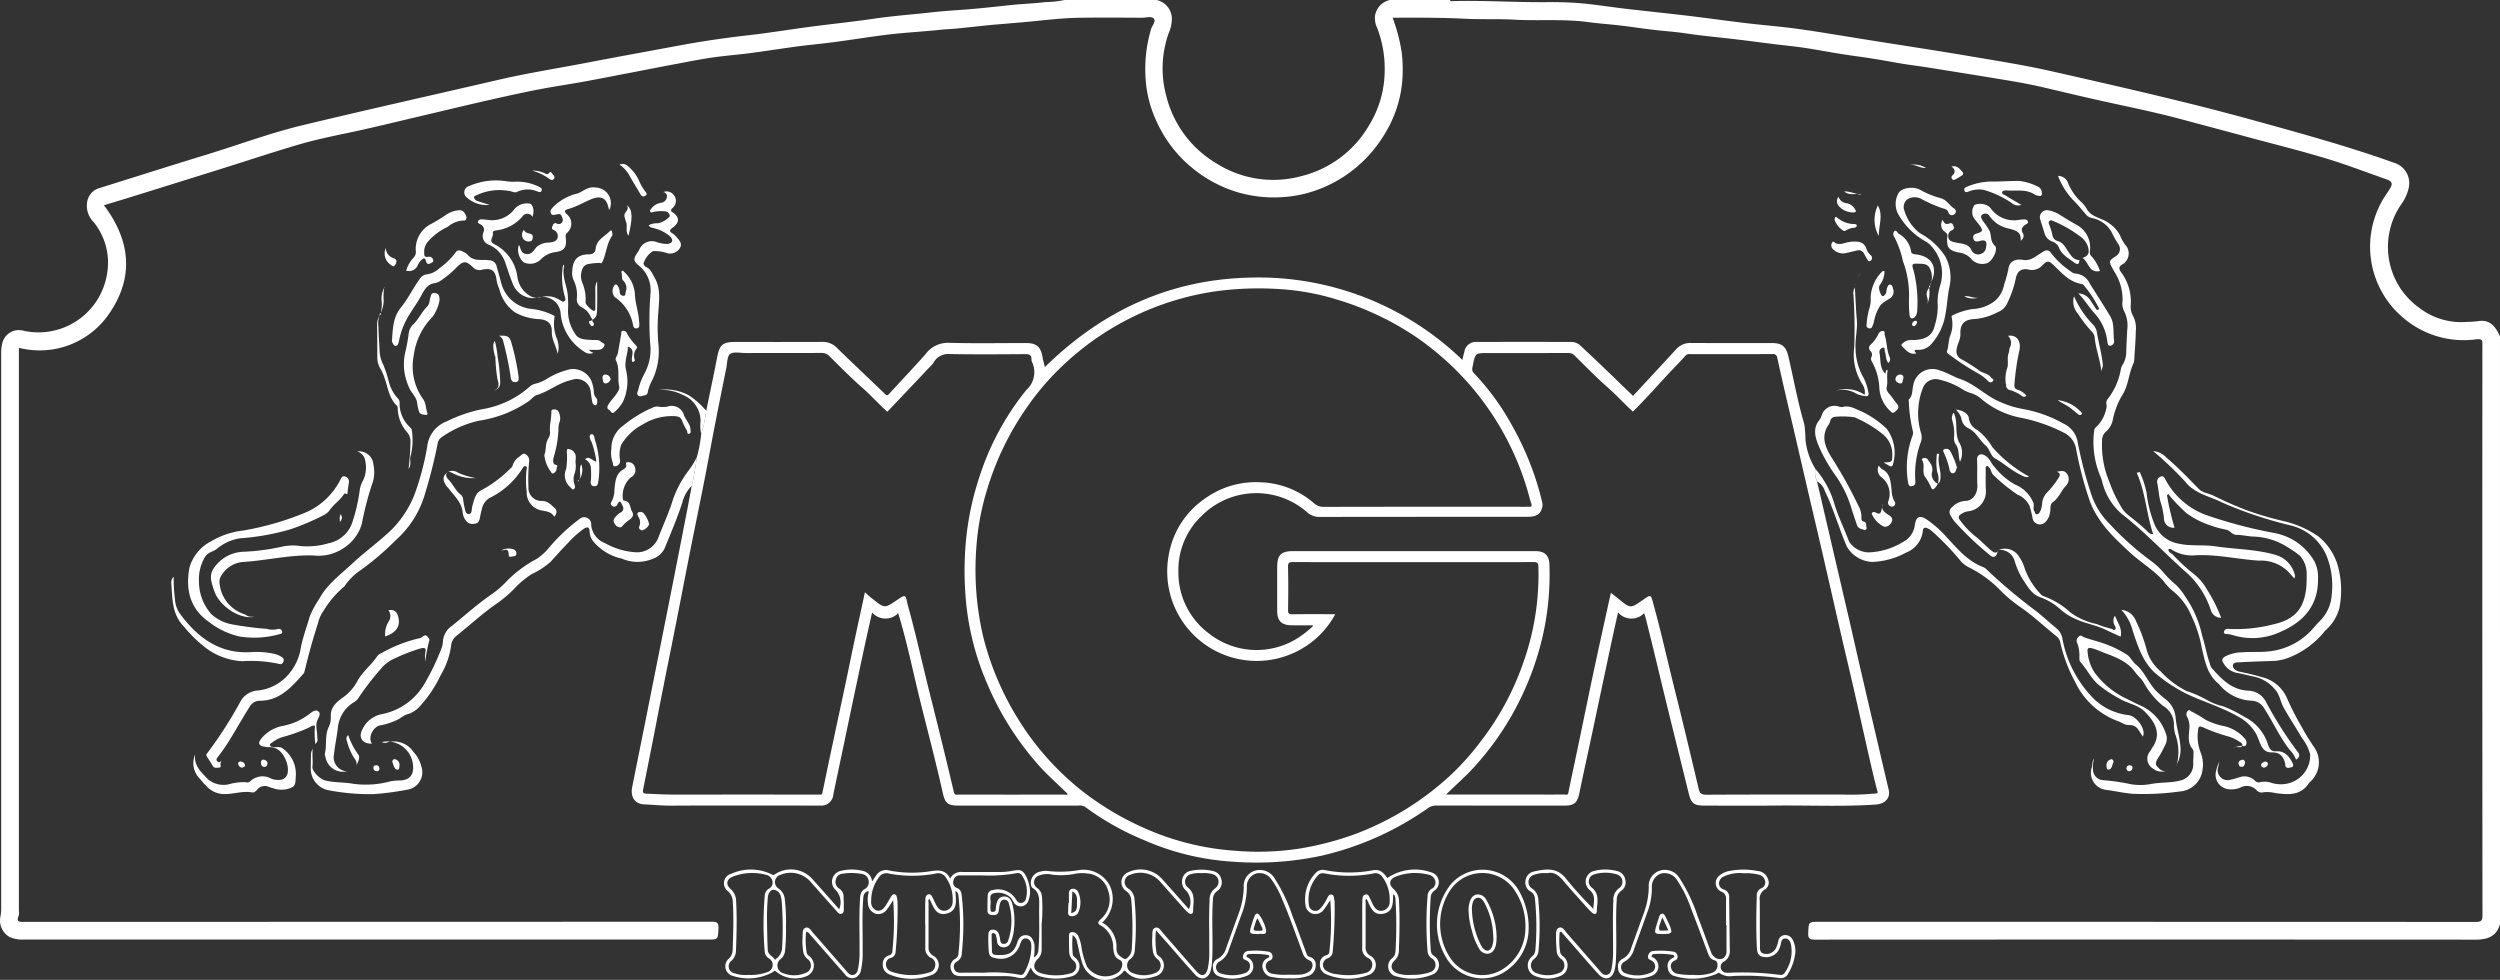 <svg xmlns="http://www.w3.org/2000/svg" xmlns:xlink="http://www.w3.org/1999/xlink" width="277.955" height="108.942" viewBox="0 0 277.955 108.942"><rect x="0" y="0" width="277.955" height="108.942" fill="#333333" stroke="none"/><defs><clipPath id="a"><rect width="277.955" height="108.942" fill="#fff"/></clipPath></defs><g clip-path="url(#a)"><path d="M277.955,102.739c-.386,1.383-1.389,1.733-2.7,1.732q-36.726-.02-73.451,0c-.6,0-.793-.115-.762-.748.059-1.232.017-1.235,1.244-1.235q36.481,0,72.96.014c.6,0,.761-.12.761-.748q-.029-31.681-.011-63.363c0-.515.061-.742-.7-.664a10.331,10.331,0,0,1-8.1-2.394,10.33,10.33,0,0,1-1.82-13.827c.079-.113.153-.23.229-.346.492-.755.418-.985-.4-1.27-2.2-.764-4.373-1.609-6.6-2.278-2.856-.859-5.753-1.581-8.635-2.357q-3.777-1.018-7.558-2.027c-2.758-.735-5.552-1.308-8.339-1.92-2.4-.526-4.786-1.106-7.178-1.66-1.649-.381-3.317-.65-4.986-.925q-2.536-.418-5.075-.821c-1.419-.227-2.838-.468-4.265-.658-1.4-.186-2.787-.477-4.184-.7-1.184-.189-2.375-.334-3.558-.523-1.4-.222-2.787-.489-4.186-.7-1.089-.164-2.188-.269-3.282-.4-1.252-.156-2.5-.321-3.755-.476q-1.136-.141-2.273-.261c-1.315-.14-2.629-.28-3.939-.479-1.171-.178-2.358-.247-3.534-.387-1.233-.147-2.46-.335-3.692-.48-1.2-.141-2.4-.222-3.6-.383-2.741-.369-5.5-.113-8.244-.27-1.8-.1-3.592-.008-5.385-.1-2.693-.134-5.387-.126-8.1-.114a19.775,19.775,0,0,1,.992,3.75,15.324,15.324,0,0,1,.046,3.6,13.232,13.232,0,0,1-1.676,5.158,14.884,14.884,0,0,1-3.331,4.064,14.449,14.449,0,0,1-4.676,2.663,13.741,13.741,0,0,1-3.564.708,14.267,14.267,0,0,1-5.364-.645,14.468,14.468,0,0,1-4.756-2.637,14.158,14.158,0,0,1-3.953-5.21,13.05,13.05,0,0,1-1.2-4.949,15.512,15.512,0,0,1,.626-5.246c.124-.393.567-.862.314-1.148-.282-.32-.882-.1-1.341-.107-2.276-.013-4.552-.026-6.828,0-2,.023-3.983.277-5.972.462-1.084.1-2.173.187-3.26.278-1.562.131-3.118.33-4.679.473-.522.048-1.045.064-1.57.119-1.9.2-3.819.3-5.719.519-2.026.234-4.039.574-6.06.843-1.411.188-2.831.316-4.242.5-1.7.226-3.4.5-5.105.726-1.453.19-2.916.3-4.364.51-1.378.2-2.744.478-4.114.735-1.485.277-2.967.57-4.45.855-1.893.363-3.784.739-5.681,1.084-1.724.314-3.461.56-5.181.9-1.908.373-3.806.8-5.7,1.227-2.433.555-4.858,1.142-7.286,1.712-2.448.576-4.891,1.181-7.35,1.711-1.995.431-4,.816-5.96,1.384-2.955.859-5.875,1.835-8.812,2.756q-4.915,1.54-9.833,3.068c-1.067.332-2.137.652-3.236.986,2.971,3.929,3.38,8.022.564,12.083A9.353,9.353,0,0,1,2.1,38.669v62.618a1.324,1.324,0,0,1-.008.488c-.347.793.147.723.674.723q38.171-.01,76.343-.018c.583,0,.806.086.772.739-.065,1.24-.018,1.242-1.238,1.242q-38.018,0-76.035,0a3.576,3.576,0,0,1-1.5-.259,2.112,2.112,0,0,1-1.063-2.288,4.443,4.443,0,0,0,.086-.974q0-30.821,0-61.641a4.8,4.8,0,0,1,.128-1.153,1.89,1.89,0,0,1,2.247-1.4,7.715,7.715,0,0,0,9.4-6.329A7.145,7.145,0,0,0,10.416,24.7,2.581,2.581,0,0,1,9.7,22.4a1.9,1.9,0,0,1,1.372-1.494c3.964-1.239,7.922-2.5,11.894-3.714,3.56-1.09,7.059-2.4,10.678-3.27,7.265-1.75,14.559-3.374,21.839-5.062,3.16-.732,6.363-1.234,9.546-1.845,3.482-.668,6.97-1.3,10.455-1.951,2.563-.475,5.14-.852,7.732-1.146,2.324-.264,4.636-.646,6.955-.953,2.341-.309,4.691-.547,7.026-.892,2.137-.316,4.289-.463,6.433-.706,1.577-.179,3.168-.247,4.751-.393C109.9.84,111.415.655,112.934.509c1.1-.1,2.2-.134,3.289-.278A10.991,10.991,0,0,0,118.372,0h10.212a2.152,2.152,0,0,1,1.7,1.9,3.932,3.932,0,0,1-.347,1.788,11.684,11.684,0,0,0-.265,6.991A12.094,12.094,0,0,0,135.3,18.2a11.809,11.809,0,0,0,9.356,1.389,12.033,12.033,0,0,0,7.558-5.658,11.649,11.649,0,0,0,1.732-5.8,12.7,12.7,0,0,0-.835-5.038,2.53,2.53,0,0,1-.238-1.305A2.119,2.119,0,0,1,154.546,0h6.644c.106.189.29.123.44.119,3.4-.083,6.8.146,10.2.122a39.232,39.232,0,0,1,4.289.154c1.558.16,3.107.4,4.663.585,2.244.262,4.492.489,6.735.756,2.223.265,4.439.577,6.662.842,1.919.229,3.85.374,5.764.642,2.6.365,5.19.81,7.782,1.223,3.86.615,7.724,1.2,11.579,1.856,2.992.507,5.986.982,8.953,1.658,7.428,1.691,14.856,3.361,22.2,5.391,5.324,1.471,10.646,2.925,15.849,4.795a2.356,2.356,0,0,1,1.506,2.721,4.95,4.95,0,0,1-.892,1.93,8.332,8.332,0,0,0,2.067,11.439,7.659,7.659,0,0,0,4.988,1.575c.529-.031,1.055-.027,1.586-.109,1.1-.168,1.817.377,2.393,1.705Z" transform="translate(0)" fill="#fff"/><path d="M145.294,75.006c.405-1.976.826-3.95,1.21-5.93.275-1.417.608-1.722,2.035-1.722,3.219,0,6.437.008,9.656-.007a2.174,2.174,0,0,1,1.637.67c1.77,1.731,3.576,3.424,5.36,5.139.164.157.246.176.406,0,1.352-1.477,2.732-2.929,4.063-4.424a3.08,3.08,0,0,1,2.551-1.284c2.868.083,5.739.027,8.609.028,1.2,0,1.651.387,1.866,1.572.065.358.163.71.255,1.1,6.439-6.309,14-9.815,23.073-9.954a32.594,32.594,0,0,1,23.346,9.157c.081-.335.137-.625.223-.906a1.3,1.3,0,0,1,1.425-1.09q5.2-.017,10.393,0a1.5,1.5,0,0,1,1.069.388c.685.644,1.375,1.283,2.054,1.934,1.271,1.218,2.535,2.443,3.809,3.673,1.6-1.723,3.2-3.438,4.788-5.174a2.1,2.1,0,0,1,1.682-.708c2.992.018,5.986.007,8.979.008,1.157,0,1.575.411,1.839,1.541.58,2.482,1.024,5,1.749,7.444a12.171,12.171,0,0,1,.138,1.771,7.678,7.678,0,0,0,1.1,3.23,2.4,2.4,0,0,0,.187,1.391q.637,2.737,1.274,5.474,1.137,4.892,2.275,9.784c.469,2.026.919,4.056,1.39,6.081q1.506,6.476,3.025,12.948c.217.929-.4,1.578-1.46,1.649-3.705.249-7.413.067-11.12.11-2.624.031-5.25.006-7.875.006-1.2,0-1.5-.229-1.785-1.392-1.163-4.72-2.347-9.434-3.475-14.162q-.633-2.651-1.3-5.29c-.044-.172-.1-.339-.169-.556a1.955,1.955,0,0,1-2.906-.086c-.257,1.167-.5,2.251-.734,3.338q-1.134,5.328-2.261,10.659c-.433,2.034-.886,4.064-1.306,6.1-.22,1.069-.562,1.387-1.654,1.387q-7.136,0-14.272-.006a1.545,1.545,0,0,0-.947.319,33.675,33.675,0,0,1-11.816,5.264,34.529,34.529,0,0,1-9.815.661,28.854,28.854,0,0,1-9.824-2.37,30.764,30.764,0,0,1-6.59-3.7,1.129,1.129,0,0,0-.755-.17q-6.644,0-13.288,0c-1.241,0-1.548-.212-1.818-1.425-.791-3.548-1.732-7.059-2.6-10.59-.761-3.113-1.4-6.259-2.354-9.378a1.964,1.964,0,0,1-2.9-.08c-.335,1.507-.664,2.937-.969,4.372q-1.1,5.148-2.173,10.3c-.391,1.855-.788,3.71-1.171,5.566a1.327,1.327,0,0,1-1.487,1.232c-.964.013-1.928,0-2.891,0-4.532,0-9.063-.014-13.6.011-1.026.006-2.042-.1-3.063-.143s-1.538-.835-1.322-1.921c.453-2.281.919-4.559,1.374-6.84q1.384-6.934,2.762-13.87.981-4.954,1.944-9.91c.188-.961.364-1.924.545-2.886a27.621,27.621,0,0,0,.546-3.122,14.321,14.321,0,0,0,.5-2.628,13.364,13.364,0,0,0,.555-2.592m69.943,22.616a9.584,9.584,0,0,1-2.9,3.316,9.949,9.949,0,0,1-15.617-9.866,9.542,9.542,0,0,1,3.958-6.245,9.684,9.684,0,0,1,6.3-1.859,9.507,9.507,0,0,1,5.876,2.311,1.564,1.564,0,0,0,1.078.42q11.257-.024,22.513-.011c.1,0,.206-.007.308,0,.264.019.378-.043.28-.346-.171-.525-.3-1.063-.456-1.594a31.386,31.386,0,0,0-8.9-14.193,33.2,33.2,0,0,0-3-2.429,32.1,32.1,0,0,0-9.189-4.457,26.97,26.97,0,0,0-6.443-1.183,35.108,35.108,0,0,0-7.476.3A31.2,31.2,0,0,0,184.8,70.109a28.735,28.735,0,0,0-3.81,4.454,32,32,0,0,0-4.464,9.188,28.235,28.235,0,0,0-1.2,6.443,32.729,32.729,0,0,0,.722,9.77,31.967,31.967,0,0,0,3.917,9.305,30.709,30.709,0,0,0,6.854,7.795,32.7,32.7,0,0,0,7.537,4.494,29.488,29.488,0,0,0,9.667,2.359,30.227,30.227,0,0,0,7.131-.22,33.8,33.8,0,0,0,6.478-1.7,32.263,32.263,0,0,0,10.729-6.769,30.094,30.094,0,0,0,3.18-3.645,30.6,30.6,0,0,0,4.527-8.381,29.222,29.222,0,0,0,1.747-10.847c-.014-.436-.119-.531-.542-.529-3.691.018-7.381.01-11.072.01q-7.812,0-15.624-.007c-.4,0-.612.013-.6.536.045,1.6.031,3.2.006,4.8-.006.393.111.47.479.465,1.554-.021,3.109-.009,4.769-.009m30.627-2.386c.343.269.629.484.906.711,1.287,1.051,1.286,1.053,2.653.1.938-.653.885-.639,1.192.474.9,3.255,1.622,6.554,2.445,9.828.893,3.552,1.735,7.116,2.579,10.68.117.5.294.672.855.668,5.065-.032,10.129-.018,15.194-.019a29.205,29.205,0,0,0,3.6-.118c.215-.027.3,0,.215-.3-.338-1.242-.621-2.5-.907-3.753-.791-3.466-1.549-6.939-2.368-10.4-.628-2.651-1.233-5.306-1.838-7.962s-1.216-5.331-1.844-7.991c-.8-3.374-1.566-6.754-2.354-10.129-.614-2.631-1.237-5.259-1.811-7.9a.457.457,0,0,0-.528-.425c-3.055.016-6.11.01-9.165.008a.579.579,0,0,0-.5.155c-.743.838-1.541,1.626-2.3,2.452-1.171,1.281-2.333,2.568-3.56,3.783-.987-.9-1.85-1.851-2.816-2.7-1.269-1.119-2.454-2.335-3.659-3.525a.963.963,0,0,0-.752-.29c-2.973.01-5.946.006-8.92.006-1.388,0-1.365,0-1.659,1.422-.068.326-.124.557.128.816a27.391,27.391,0,0,1,4.126,5.611,32.816,32.816,0,0,1,3.478,8.774,1.164,1.164,0,0,1,0,.483c-.161.794-.629,1.1-1.65,1.1q-11.565,0-23.13.014a1.968,1.968,0,0,1-1.377-.529,8.576,8.576,0,0,0-11.769.464,8.283,8.283,0,0,0-2.533,6.113,8.459,8.459,0,0,0,3.514,7,8.552,8.552,0,0,0,9.613.51A11.116,11.116,0,0,0,212.8,98.9a1.1,1.1,0,0,0-.141-.037c-.759,0-1.517,0-2.276-.008-1.127-.008-1.606-.483-1.61-1.61,0-1.6,0-3.2,0-4.8,0-1.42.411-1.836,1.815-1.836h18.7c2.727,0,5.455,0,8.182,0,1.043,0,1.534.472,1.571,1.463a30.9,30.9,0,0,1-.856,8.443,32.782,32.782,0,0,1-3.251,8.212,32.1,32.1,0,0,1-4.184,5.8c-.978,1.1-2.088,2.045-3.2,3.149h10.152c1,0,2.01.006,3.014-.007.147,0,.362.123.425-.183.4-1.948.818-3.893,1.225-5.839.544-2.6,1.07-5.21,1.627-7.81.609-2.847,1.242-5.689,1.88-8.6M165.422,75.108c-.987-.885-1.854-1.857-2.835-2.718-1.241-1.088-2.4-2.272-3.575-3.434a1.15,1.15,0,0,0-.9-.381c-2.809.018-5.618.008-8.427.012-.592,0-1.32-.179-1.734.1-.337.226-.314,1.008-.424,1.55q-.641,3.153-1.261,6.31c-.4,2.051-.767,4.107-1.17,6.157-.5,2.549-1.03,5.092-1.536,7.64-.565,2.854-1.114,5.711-1.677,8.565-.459,2.326-.933,4.65-1.393,6.977-.4,2-.778,4-1.172,6-.346,1.756-.7,3.509-1.048,5.265-.046.235-.025.4.323.418,1.224.068,2.446.118,3.673.115q7.627-.016,15.254,0c.144,0,.287,0,.431,0,.123,0,.216,0,.252-.177q.6-2.921,1.225-5.838c.441-2.076.891-4.15,1.33-6.225.341-1.611.667-3.226,1.009-4.837.377-1.773.764-3.544,1.173-5.434a8.1,8.1,0,0,0,.885.775c1.3,1.034,1.289,1.042,2.708.085.917-.619.917-.619,1.143.48a.559.559,0,0,0,.013.058c.916,3.251,1.627,6.552,2.45,9.826.917,3.646,1.818,7.3,2.677,10.956.1.438.318.327.543.327q5.874.008,11.748,0c.125,0,.286.085.377-.077-1.017-1.011-2.094-1.942-3.063-3a33.011,33.011,0,0,1-5.932-9.351,30.021,30.021,0,0,1-2.382-9.882,36.014,36.014,0,0,1,.072-6.011,31.764,31.764,0,0,1,1.445-6.87,29.947,29.947,0,0,1,5.262-9.8,2.646,2.646,0,0,0,.611-3.146.511.511,0,0,1-.041-.235c.016-.464-.2-.606-.66-.6-2.87.019-5.741.045-8.611-.014a1.842,1.842,0,0,0-1.523.8c-.077.087-.111.214-.191.3q-2.519,2.665-5.049,5.326" transform="translate(-66.773 -29.335)" fill="#fff"/><path d="M172.94,191c-.365.147-.419.454-.444.8-.143,1.925-.043,3.852-.065,5.778a8.855,8.855,0,0,1-.177,2.138,1.1,1.1,0,0,1-.736.906,1.022,1.022,0,0,1-1.077-.432c-1.271-1.446-2.536-2.9-3.808-4.343-.116-.132-.192-.321-.487-.37a8.357,8.357,0,0,0,.073,2.365c.039.176.175.26.3.366a1.29,1.29,0,0,1-.2,2.156,3.322,3.322,0,0,1-3.486-.435c-.192-.176-.244-.074-.377.031a5.589,5.589,0,0,1-4.649.363,1.109,1.109,0,0,1-.257-1.847,1.378,1.378,0,0,0,.431-1.03c.06-1.762.127-3.522.014-5.285a1.632,1.632,0,0,0-.526-1.182,1.094,1.094,0,0,1,.373-1.952,5.244,5.244,0,0,1,4.5.085c.2.112.274.016.414-.071a3.189,3.189,0,0,1,4.041.53c1.013,1.122,2.008,2.26,3.024,3.407a1.985,1.985,0,0,0-.371-2.126,1.233,1.233,0,0,1,.513-2.131,5.1,5.1,0,0,1,2.554.009,1.307,1.307,0,0,1,.965,1.161c.189-.28.321-.5.474-.7a1.279,1.279,0,0,1,1.439-.521,13.32,13.32,0,0,0,4.7.062c.936-.136,1.59-.079,2.069.824a1.374,1.374,0,0,1,1.375-.718c1.311.006,2.623,0,3.935,0a8.475,8.475,0,0,0,1.712-.148c.819-.165,1.086-.037,1.464.707a5.208,5.208,0,0,1,.349,1.105,2.781,2.781,0,0,1-.18,1.622.888.888,0,0,1-1.584.092c-.1-.153-.175-.325-.282-.473a2.058,2.058,0,0,0-2.022-.523c-.52.237-.2.761-.279,1.152a2.613,2.613,0,0,0,0,.552c0,.157-.036.332.223.344.233.011.345-.075.36-.3a3.4,3.4,0,0,1,.04-.428c.095-.489.279-.942.852-.978s.836.386.957.868a7.524,7.524,0,0,1,.18,2.683,4.717,4.717,0,0,1-.386,1.6.816.816,0,0,1-.9.487.69.69,0,0,1-.6-.674,3.981,3.981,0,0,0-.138-.661.3.3,0,0,0-.325-.231c-.173.022-.146.179-.145.288.006.574.025,1.147.037,1.721.007.321.2.41.485.42,1.2.043,1.9-.064,2.328-1.38.151-.464.437-.871,1.012-.818.6.055.764.525.9,1.023a7.884,7.884,0,0,1-.05,1.45.953.953,0,0,0,.487-.842c.154-1.575.072-3.154.088-4.732.008-.81.11-1.663-.764-2.171-.06-.035-.08-.138-.118-.21a1.264,1.264,0,0,1,1.04-1.592,1.872,1.872,0,0,1,.791-.067,12.365,12.365,0,0,0,3.484-.1,3.285,3.285,0,0,1,3.459,1.806,3.533,3.533,0,0,1-.883,4.026,3.071,3.071,0,0,1,1.581,2.951c.037.674.514.877.893,1.1.171.1.6-.343.733-.7a2.217,2.217,0,0,0,.095-.667,35.746,35.746,0,0,0-.069-5.16,1.321,1.321,0,0,0-.564-1.02,1.185,1.185,0,0,1,.215-2.092,3.23,3.23,0,0,1,3.69.651c1.028,1.141,2.04,2.3,3.067,3.452a1.911,1.911,0,0,0-.3-2.057,1.251,1.251,0,0,1-.424-1.326,1.147,1.147,0,0,1,.983-.889,5.468,5.468,0,0,1,2.435.036,1.163,1.163,0,0,1,.919.963,1.131,1.131,0,0,1-.457,1.244,1.131,1.131,0,0,0-.485.989c-.164,2.294.038,4.592-.1,6.886a4.773,4.773,0,0,1-.148.968c-.265.959-1.078,1.183-1.749.449-1.078-1.18-2.11-2.4-3.163-3.6-.346-.395-.7-.786-1.169-1.321a9.029,9.029,0,0,0,.065,2.544c.039.176.178.257.306.363a1.247,1.247,0,0,1-.389,2.2c-1.18.385-2.376.529-3.345-.531-.191-.208-.223-.011-.307.076a2.675,2.675,0,0,1-4.527-.983c-.256-.773-.394-1.585-.588-2.379a1,1,0,0,0-.49-.737,12.182,12.182,0,0,0,.022,2.121c.016.209.2.3.326.426a1.163,1.163,0,0,1-.482,2.033,6.221,6.221,0,0,1-3.394.018,1.556,1.556,0,0,1-1.116-1.024c-.089.169-.135.254-.179.341-.471.931-.55.973-1.571.744a4.976,4.976,0,0,0-1.1-.107c-1.6,0-3.2,0-4.8,0-.517,0-1-.058-1.191-.64a.992.992,0,0,1,.479-1.308.707.707,0,0,0,.319-.624,29.214,29.214,0,0,0,.011-6.2c-.027-.26-.023-.539-.353-.7.05,1.028.33,2.234-1.044,2.531-1.176.255-1.415-.855-1.83-1.638-.2.1-.107.288-.108.422-.008,1.641,0,3.281-.006,4.921a1,1,0,0,0,.513.957,1.174,1.174,0,0,1-.163,2.148,6.328,6.328,0,0,1-4.73-.073,1.143,1.143,0,0,1-.708-1.129.942.942,0,0,1,.691-.976.474.474,0,0,0,.372-.429,31.8,31.8,0,0,0,.095-5.71c-.216.325-.411.665-.653.97a1.184,1.184,0,0,1-1.275.545,1.281,1.281,0,0,1-.879-1.152,3.134,3.134,0,0,1,.077-1.218c-.009-.065-.018-.129-.027-.193l-.122.085m19.385,3.623c0,.962.006,1.925,0,2.887a1.38,1.38,0,0,1-.429.986c-.642.651-.486,1.339.4,1.6a5.967,5.967,0,0,0,3.219.01.8.8,0,0,0,.329-1.434,1.361,1.361,0,0,1-.463-1.081c-.01-.472-.022-.943-.013-1.414,0-.252-.077-.6.28-.658a.71.71,0,0,1,.747.429,4.261,4.261,0,0,1,.349,1.171,8.838,8.838,0,0,0,.628,2.237,2.5,2.5,0,0,0,3.534.589c.435-.42.534-1.152.112-1.335-.649-.281-.664-.794-.739-1.348a2.807,2.807,0,0,0-1.4-2.5c-.423-.206-.259-.454.03-.7a2.87,2.87,0,0,0,.809-3.142,2.6,2.6,0,0,0-2.31-1.923,4,4,0,0,0-1.347.028,7.923,7.923,0,0,1-2.566.1,2.467,2.467,0,0,0-1.453.095.772.772,0,0,0-.193,1.4,1.252,1.252,0,0,1,.51.929,18.043,18.043,0,0,1-.032,3.073m-28.427.3a22.6,22.6,0,0,1-.1,2.641,1.345,1.345,0,0,1-.442.907.9.9,0,0,0,.287,1.631,3.264,3.264,0,0,0,2.4-.034.877.877,0,0,0,.245-1.568,1.33,1.33,0,0,1-.484-.884,7.618,7.618,0,0,1-.062-1.594c.024-.358-.046-.856.325-.991.389-.142.621.313.856.58,1.246,1.415,2.48,2.842,3.72,4.262.2.234.419.484.775.391s.433-.407.5-.711a9.267,9.267,0,0,0,.159-1.956c.012-1.886-.065-3.772.044-5.657.027-.468.042-.944.542-1.223a.837.837,0,0,0,.418-.946.865.865,0,0,0-.743-.721,6.283,6.283,0,0,0-2.139-.029.818.818,0,0,0-.752.633.874.874,0,0,0,.373,1.021,1.057,1.057,0,0,1,.481.941c.011.369.041.738.027,1.106-.011.274.069.65-.26.754-.275.088-.465-.216-.636-.406-.96-1.066-1.909-2.143-2.86-3.217a2.941,2.941,0,0,0-3.271-.714.843.843,0,0,0-.21,1.542,1.6,1.6,0,0,1,.68,1.236,21.59,21.59,0,0,1,.127,3.008m46.217-5.961a3.3,3.3,0,0,0-1.275.13.85.85,0,0,0-.314,1.412c.981.733.639,1.726.636,2.65,0,.353-.245.46-.54.2a5.875,5.875,0,0,1-.523-.519q-1.33-1.493-2.651-2.991a2.943,2.943,0,0,0-3.272-.709.842.842,0,0,0-.2,1.543,1.511,1.511,0,0,1,.669,1.177,30.054,30.054,0,0,1,.024,5.77,1.225,1.225,0,0,1-.437.844.887.887,0,0,0,.241,1.6,3.2,3.2,0,0,0,2.457-.01.875.875,0,0,0,.237-1.569,1.328,1.328,0,0,1-.481-.885,7.5,7.5,0,0,1-.065-1.533c.024-.377-.06-.907.333-1.045s.646.346.894.628c1.247,1.414,2.472,2.849,3.725,4.258.537.6,1,.475,1.209-.311a7.983,7.983,0,0,0,.176-2.015c.013-1.865-.057-3.731.037-5.6a1.541,1.541,0,0,1,.644-1.366.874.874,0,0,0-.306-1.549,3.624,3.624,0,0,0-1.217-.118m-24.414.256c-.774,0-1.634,0-2.494,0a.666.666,0,0,0-.686.584.623.623,0,0,0,.376.807c.488.178.514.6.557,1a28.64,28.64,0,0,1-.006,6.192,1.075,1.075,0,0,1-.522.981.632.632,0,0,0-.313.834c.1.359.4.42.732.418.82,0,1.64-.023,2.458.005a15.825,15.825,0,0,1,4.033.217.447.447,0,0,0,.566-.245,5.892,5.892,0,0,0,.775-2.93c-.011-.366-.1-.775-.552-.852s-.563.32-.7.635a2.222,2.222,0,0,1-2.759,1.54c-.412-.059-.671-.212-.713-.677a14.824,14.824,0,0,1-.054-1.9c.01-.26.076-.509.367-.568a.7.7,0,0,1,.738.33,2.155,2.155,0,0,1,.2.765c.054.212.056.463.376.475a.492.492,0,0,0,.517-.356,6.717,6.717,0,0,0,.069-4.162.5.5,0,0,0-.491-.4c-.305,0-.43.227-.494.467-.073.275-.09.565-.141.846-.068.374-.349.409-.655.4s-.585-.1-.588-.475c0-.573,0-1.146.03-1.718a.6.6,0,0,1,.532-.58,2.323,2.323,0,0,1,2.619,1.05c.138.219.275.4.573.375a.587.587,0,0,0,.533-.512,3.154,3.154,0,0,0-.435-2.524.547.547,0,0,0-.633-.27,17.176,17.176,0,0,1-3.815.245m-6.317,5.479h-.012c0-.533,0-1.065,0-1.6,0-.41,0-.82.024-1.229.013-.225.073-.477.327-.54.279-.069.386.177.489.375.132.253.24.518.371.773.233.457.57.776,1.123.64a.991.991,0,0,0,.719-1.03,4.226,4.226,0,0,0-.734-2.612,1.024,1.024,0,0,0-1.2-.447,14.154,14.154,0,0,1-5.124-.006.98.98,0,0,0-1.12.386,4.371,4.371,0,0,0-.878,2.691.965.965,0,0,0,.565,1c.463.166.781-.14,1.024-.491.22-.318.4-.665.6-1,.1-.158.215-.334.427-.286.177.04.221.223.248.389a2.952,2.952,0,0,1,.066.424,48.808,48.808,0,0,1-.213,5.583.722.722,0,0,1-.526.68.661.661,0,0,0-.542.655.851.851,0,0,0,.58.86,6.765,6.765,0,0,0,4.277.082.852.852,0,0,0,.618-.77.792.792,0,0,0-.482-.844,1.141,1.141,0,0,1-.625-1.111c0-.86,0-1.721,0-2.582M159.7,200.276a5.248,5.248,0,0,0,2.056-.282.844.844,0,0,0,.244-1.56.964.964,0,0,1-.454-.691,36.865,36.865,0,0,1,0-6.258.938.938,0,0,1,.429-.776.747.747,0,0,0,.428-.86.931.931,0,0,0-.766-.713,5.964,5.964,0,0,0-3.619.207c-.722.274-.845.862-.276,1.372a1.821,1.821,0,0,1,.623,1.343c.1,1.823.053,3.645-.013,5.467a1.534,1.534,0,0,1-.476,1.151.788.788,0,0,0,.314,1.424,3.712,3.712,0,0,0,1.514.176m2.1-5.838c.015,1.086.025,2.068.077,3.051.03.571.535.681.76,1.045.062.1.117.006.175-.049a1.591,1.591,0,0,0,.655-1.115,39.025,39.025,0,0,0-.026-5.1,4.7,4.7,0,0,0-.128-.785.9.9,0,0,0-.776-.673c-.342,0-.59.35-.647.777a27.469,27.469,0,0,0-.091,2.844" transform="translate(-76.521 -91.886)" fill="#fff"/><path d="M46.431,123.509c-.034.116-.064.234-.1.349-.052.157.14.441-.131.458-.233.014-.542.128-.726-.173-.213-.349-.433-.695-.656-1.038a.282.282,0,0,1,.035-.384,46.145,46.145,0,0,0,3.709-5.777,2.342,2.342,0,0,1,1.895-1.187,5.21,5.21,0,0,0,3.3-1.653,5.894,5.894,0,0,0,1.524-3.252c.253-1.145.652-2.239.977-3.358a10.419,10.419,0,0,1,1.042-1.924c.886-1.649,2.38-2.712,3.673-3.928,1.137-1.067,2.418-2.013,3.592-3.062a11.388,11.388,0,0,0,3.361-4.695,29.757,29.757,0,0,0,1.386-5.28A3.387,3.387,0,0,1,71.5,85.819a15.73,15.73,0,0,1,3.933-1.346,10.44,10.44,0,0,0,5.253-2.492,1.492,1.492,0,0,1,.638-.339,3.943,3.943,0,0,0,1.294-.552,8.767,8.767,0,0,1,2.6-1.061,2.25,2.25,0,0,1,2.311,1.219,3.95,3.95,0,0,1,.311,1.372,1.061,1.061,0,0,0,.293.654.721.721,0,0,1-.008.7c-.032.092-.134.08-.209.045-.213-.1-.252-.309-.287-.51-.051-.3-.091-.605-.132-.909a1.584,1.584,0,0,0-2.156-1.373c-1.414.306-2.506,1.278-3.864,1.683-.326.1-.572.451-.869.666a13.275,13.275,0,0,1-5.546,2.18,11.53,11.53,0,0,0-4.124,1.817,1.05,1.05,0,0,0-.475.76,55.835,55.835,0,0,1-1.377,5.467,10.9,10.9,0,0,1-3.3,5.258,30.434,30.434,0,0,1-3.857,3.3,6.706,6.706,0,0,0-1.679,1.6c-.06.083-.1.194-.183.245a10.8,10.8,0,0,0-2.261,2.649,4.017,4.017,0,0,0-.634,1.387c-.568,1.771-1.063,3.564-1.5,5.371a.653.653,0,0,1-.126.276c-1.329,1.489-2.636,3.013-4.891,3.008a1.261,1.261,0,0,0-1.067.637c-1.2,1.854-2.172,3.847-3.543,5.591-.125.159-.276.344-.042.53.207.164.334.029.434-.15Z" transform="translate(-21.811 -38.98)" fill="#fff"/><path d="M446.327,38.148a1.173,1.173,0,0,1,1.075.687A5.842,5.842,0,0,0,448.853,41a3.365,3.365,0,0,1,.717.908c.584.9,1.69.915,2.451,1.523a3.564,3.564,0,0,1,1.232,1.406,4.178,4.178,0,0,0,.693,1.149,1.412,1.412,0,0,1-.361,1.938c-.468.247-.579.471-.248.935a5.43,5.43,0,0,1,1.074,3.629,2.176,2.176,0,0,0,.291,1.3,2.992,2.992,0,0,1,.271,1.617c-.014,1.022-.105,2.044-.169,3.065a1.362,1.362,0,0,1-.074.483c-.569,1.2-.582,2.62-1.355,3.727a8.782,8.782,0,0,0-.984,2.709,2.377,2.377,0,0,1-.73,1.186,1.285,1.285,0,0,0-.441,1.082,10.43,10.43,0,0,0,.8,4.473,14.989,14.989,0,0,0,1.551,3.171,5.3,5.3,0,0,0,.949.863c.636.517,1.267,1.035,1.85,1.611a.6.6,0,0,0,.531.189c-.752-2.246-.843-4.622-1.825-6.8l.33-.094a10.485,10.485,0,0,1,.755,2.236,13.451,13.451,0,0,0,.935,3.685,3.554,3.554,0,0,0,2.673,2.05c1.324.294,2.714.091,4.024.288,2.264.339,4.59.321,6.792.978a3.076,3.076,0,0,1,2.09,2.292c.017.066-.031.15-.07.315-.2-.222-.356-.386-.495-.565a4.325,4.325,0,0,0-3.459-1.427c-2.324-.149-4.6-.7-6.964-.6a4.275,4.275,0,0,1-2.757-.636.243.243,0,0,0-.34.01c.02.314.33.389.506.563a19.814,19.814,0,0,0,2.286,2.12,5.842,5.842,0,0,1,1.536,1.812,16.013,16.013,0,0,1,1.544,3.094,1.211,1.211,0,0,1-1.152-.863,9.636,9.636,0,0,0-2.486-3.975c-2.526-2.21-4.8-4.688-7.46-6.754a6.873,6.873,0,0,1-2.134-3.576,3.488,3.488,0,0,0-.2-.574,9.885,9.885,0,0,1-.683-5.1.48.48,0,0,1,.16-.315,3.854,3.854,0,0,0,1.166-2.042,1.036,1.036,0,0,0,.039-.538.694.694,0,0,1,.169-.631,7.442,7.442,0,0,0,1.43-3.284,1.487,1.487,0,0,1,.174-.45,2.727,2.727,0,0,0,.427-1.512c.022-.8.069-1.6.107-2.4a3.466,3.466,0,0,0-.346-2.082,1.9,1.9,0,0,1-.174-1.142,5.665,5.665,0,0,0-.912-3.246c-.05-.089-.1-.18-.148-.27-.5-.915-.5-.915.338-1.474a.907.907,0,0,0,.239-1.332,12.583,12.583,0,0,1-.766-1.388,3.209,3.209,0,0,0-2.149-1.5,1.223,1.223,0,0,1-.665-.386c-.463-.547-.915-1.109-1.425-1.611a8.119,8.119,0,0,1-1.687-2.689" transform="translate(-217.51 -18.591)" fill="#fff"/><path d="M115.6,99.268a27.509,27.509,0,0,1-.546,3.122A3.864,3.864,0,0,0,114,104.267c-.585,1.751-1.3,3.447-2,5.153a2.459,2.459,0,0,1-1.379,1.124,4.359,4.359,0,0,1-3.352-.062,5.69,5.69,0,0,1-3.072-1.8,1.842,1.842,0,0,1-.5-1.144c-.006-.556-.213-.657-.686-.345a10.619,10.619,0,0,0-1.683,1.513c-.671.685-1.313,1.4-1.953,2.116a8.682,8.682,0,0,1-2.1,1.374,10.162,10.162,0,0,0-1.963,1.638,13.451,13.451,0,0,1-2,1.685c-1.566,1.09-2.958,2.383-4.442,3.566a1.541,1.541,0,0,0-.58,1.108,8.766,8.766,0,0,1-1.165,3.268,13.691,13.691,0,0,1-2.233,3.358,2.963,2.963,0,0,1-1.39.95c-.513.117-.865.531-1.352.712a7.412,7.412,0,0,1-1.683.534c-.876.109-1.474,1.468-.962,2.032-1.044.071-1.567-.646-1.082-1.564a3,3,0,0,1,2.119-1.695,7.029,7.029,0,0,0,4.836-3.469,25.515,25.515,0,0,0,1.846-3.868,2.125,2.125,0,0,0,.154-.651,2.24,2.24,0,0,1,.981-1.815c1.465-1.183,2.864-2.447,4.42-3.522a9.71,9.71,0,0,0,1.665-1.438,13.556,13.556,0,0,1,3.378-2.517,6.143,6.143,0,0,0,1.34-1.22,20.23,20.23,0,0,1,3.385-3.189.785.785,0,0,1,1.321.659,2.383,2.383,0,0,0,1.512,1.994,7.971,7.971,0,0,0,3.321,1.019,2.54,2.54,0,0,0,2.636-1.633c.548-1.413,1.182-2.789,1.63-4.243a11.468,11.468,0,0,1,1.641-3.082,10.08,10.08,0,0,0,.975-1.546" transform="translate(-38.138 -48.377)" fill="#fff"/><path d="M456.793,123.5a3.085,3.085,0,0,0-.7-1.09c-1.123-1.414-1.844-3.077-2.824-4.581a1.679,1.679,0,0,0-1.424-.889,4.933,4.933,0,0,1-3.608-1.825.318.318,0,0,0-.04-.047c-1.272-1-1.53-2.5-1.877-3.94a14.143,14.143,0,0,0-1.159-3.616,6.988,6.988,0,0,0-2.124-2.816,5.711,5.711,0,0,1-.994-1.078c-1.1-1.225-2.533-2.058-3.733-3.169-1.811-1.677-3.606-3.365-4.469-5.758a41.027,41.027,0,0,1-1.51-5.748,2.448,2.448,0,0,0-1.258-1.752A18.27,18.27,0,0,0,426,85.443a9.678,9.678,0,0,1-4.109-1.977,3.22,3.22,0,0,0-1.257-.73,3.667,3.667,0,0,1-1.049-.5,8.423,8.423,0,0,0-2.664-1.042,1.521,1.521,0,0,0-1.583.883,7.668,7.668,0,0,0-.241,5.11,1.633,1.633,0,0,1-.058,1.084,10.308,10.308,0,0,0-.58,4.211c.023.288-.014.549-.364.6-.392.06-.407-.232-.457-.5a10.2,10.2,0,0,1,.478-5.022.9.9,0,0,0,.068-.595,16.76,16.76,0,0,1-.449-3.28c-.011-.08-.038-.2,0-.238.488-.459.344-1.109.514-1.663a2.152,2.152,0,0,1,2.93-1.563c.8.221,1.488.691,2.246.944,1.724.576,2.946,1.981,4.613,2.619a10.47,10.47,0,0,0,2.281.705,14.185,14.185,0,0,1,4.6,1.636,2.784,2.784,0,0,1,1.6,2.1,45.17,45.17,0,0,0,1.541,5.877,8.2,8.2,0,0,0,1.966,3.144,32.516,32.516,0,0,0,4.808,4.278,7.717,7.717,0,0,1,1.235,1.187,10.879,10.879,0,0,0,1.4,1.374,7.11,7.11,0,0,1,.985,1.247,12.181,12.181,0,0,1,1.906,4.418c.331,1.009.482,2.072.852,3.074a1.238,1.238,0,0,0,.174.451c1.137,1.287,2.285,2.509,4.209,2.555a2.285,2.285,0,0,1,1.882,1.3,42.577,42.577,0,0,0,3.445,5.432c.356.431.253.664-.128.931" transform="translate(-201.51 -39.033)" fill="#fff"/><path d="M466.963,97.831a2.242,2.242,0,0,1,1.479.732c1.286,1.08,2.438,2.3,3.613,3.491.419.426,1.1.472,1.631.737,1.188.589,2.394,1.128,3.632,1.6a36.52,36.52,0,0,0,4.048,1.2,11.214,11.214,0,0,1,3.964,1.729,6.493,6.493,0,0,1,2.183,3.343,10.27,10.27,0,0,1,.15,4.62,5.06,5.06,0,0,1-1.579,2.508,9.646,9.646,0,0,1-3.935,2.959,5.666,5.666,0,0,1-1.716.407c-1.248.047-2.5.073-3.743.149-.317.019-.847-.035-.868.363-.019.369.382.615.807.7.781.165,1.565.333,2.326.569a4.086,4.086,0,0,1,2.9,2.4,31.519,31.519,0,0,0,1.583,3.1,24.057,24.057,0,0,0,1.475,2.395,2.932,2.932,0,0,1-.422,3.7,1.978,1.978,0,0,0-.218.217c-.928,1.424-2.322,1.286-3.722,1.1a3.942,3.942,0,0,0-1.334-.087.732.732,0,0,1-.737-.206,1.491,1.491,0,0,0-1.849-.305,2.622,2.622,0,0,1-1.264.175,1.622,1.622,0,0,1-1.427-1.98,5.371,5.371,0,0,1,.372-1.093c-.04.194-.082.387-.123.581a1.111,1.111,0,0,0,1.39,1.426c.38-.07.748-.207,1.122-.31a1.633,1.633,0,0,1,1.568.413.549.549,0,0,0,.544.187,2.253,2.253,0,0,1,1.334.08,3.642,3.642,0,0,0,1.505.107,3.218,3.218,0,0,0,2.767-3.264,4.991,4.991,0,0,0-.923-1.854c-.656-1.135-1.388-2.225-2.027-3.369-.373-.668-.438-1.483-1.009-2.074a4.129,4.129,0,0,0-2.141-1.338c-.722-.147-1.435-.343-2.16-.472a2.208,2.208,0,0,1-1.43-1.152c-.2-.3-.023-.5.231-.65a4.232,4.232,0,0,1,1.891-.462c1.041-.088,2.088.022,3.13-.124a7.494,7.494,0,0,0,4.767-2.544c.243-.277.486-.557.746-.817a4.478,4.478,0,0,0,1.315-2.888,8.906,8.906,0,0,0-.63-4.5,5.826,5.826,0,0,0-3.948-3.238,45.3,45.3,0,0,1-7.546-2.519c-1.4-.716-3.095-.992-4.121-2.3a38.953,38.953,0,0,0-3.6-3.441" transform="translate(-227.566 -47.676)" fill="#fff"/><path d="M393.849,103.073a2.4,2.4,0,0,1-.187-1.391,10.361,10.361,0,0,1,2.117,3.9c.433,1.44,1.111,2.776,1.63,4.177a2.642,2.642,0,0,0,2.2,1.21,7.866,7.866,0,0,0,3.836-1.182,2.436,2.436,0,0,0,1.273-1.836c.135-.955.535-1.179,1.388-.6a12.186,12.186,0,0,1,2.063,1.828c1.232,1.319,2.383,2.754,4.157,3.427a1.343,1.343,0,0,1,.44.325,61.449,61.449,0,0,0,5.449,4.574c.8.639,1.557,1.33,2.341,1.987a1.863,1.863,0,0,1,.584,1.115,12.756,12.756,0,0,0,3.514,6.673,6.636,6.636,0,0,0,3.825,1.782c.931.109,2,1.657,1.588,2.383-.16-.245-.306-.489-.472-.718a1.084,1.084,0,0,0-1.017-.559c-.449.038-.807-.263-1.207-.41a8.585,8.585,0,0,1-4.844-4.415,16.955,16.955,0,0,1-1.614-4.272,1.212,1.212,0,0,0-.4-.745c-1.394-1.1-2.67-2.339-4.149-3.34a15.216,15.216,0,0,1-2.234-1.9,12.792,12.792,0,0,0-3.411-2.459,3.131,3.131,0,0,1-1.071-.908,30.328,30.328,0,0,0-3.021-3.111,1.881,1.881,0,0,0-.514-.326c-.3-.142-.487-.007-.5.306a2.927,2.927,0,0,1-1.86,2.4,8.506,8.506,0,0,1-3.757,1.041,3.443,3.443,0,0,1-2.837-1.711c-.87-2.032-1.471-4.169-2.434-6.161a1.859,1.859,0,0,0-.873-1.08" transform="translate(-191.827 -49.553)" fill="#fff"/><path d="M468.911,105.381a30.2,30.2,0,0,0,.844,3.621,1.027,1.027,0,0,1-1.177-1.039,8.489,8.489,0,0,0-.4-1.888c-.162-.663-.209-1.33-.333-1.991a.605.605,0,0,1,.367-.758c.4-.144.452.222.6.457a8.424,8.424,0,0,0,4.531,3.845,53.1,53.1,0,0,0,7.412,1.954,6.483,6.483,0,0,1,4.52,3.112,3.784,3.784,0,0,1,.431,2.016c.037,2.856-1.509,4.685-3.98,5.789a7.409,7.409,0,0,1-5.554.435,3.187,3.187,0,0,0-.544-.1c-.174-.026-.426.015-.376-.267a.408.408,0,0,1,.474-.308,16.471,16.471,0,0,0,5.017-.507c2.689-.589,3.772-2.1,3.7-5.438a2.961,2.961,0,0,0-.772-2.209,12.72,12.72,0,0,0-1.483-1.013,7.464,7.464,0,0,0-3.788-1.1c-.592-.05-1.18-.179-1.772-.19-.488-.009-.677-.481-1.119-.572a11.748,11.748,0,0,1-2.006-.563,9.383,9.383,0,0,1-2.434-1.289,19.357,19.357,0,0,1-1.833-1.889,1.076,1.076,0,0,1-.123-.212Z" transform="translate(-227.986 -50.338)" fill="#fff"/><path d="M42,114.977a5.478,5.478,0,0,0,1.359,3.62,4.711,4.711,0,0,0,2.4,1.169,34.8,34.8,0,0,0,3.761.48,2.324,2.324,0,0,0,1.265.016.37.37,0,0,1,.465.3c.042.184-.1.227-.255.266a10.29,10.29,0,0,1-4.488.269,8.622,8.622,0,0,1-3.4-1.618c-2.151-1.5-2.6-3.661-2.166-6.033a4.754,4.754,0,0,1,2.447-2.95,8.906,8.906,0,0,1,3.593-1.188,32.148,32.148,0,0,0,7.054-2.073,7.771,7.771,0,0,0,3.651-3.5c.137-.228.209-.541.563-.426a.6.6,0,0,1,.41.73c-.055.365-.116.73-.146,1.1-.028.345-.243-.113-.389.125-.416.681-1.135,1.116-1.589,1.783a1.767,1.767,0,0,1-.595.524,26.833,26.833,0,0,1-3.823,1.625,26.2,26.2,0,0,1-5.518.981,5.24,5.24,0,0,0-2.6,1.167c-.4.335-.929.359-1.261.808A4.812,4.812,0,0,0,42,114.977" transform="translate(-19.879 -50.332)" fill="#fff"/><path d="M436.822,59.095a1.621,1.621,0,0,1,1.359.77c.2.31.4.614.6.925a.2.2,0,0,0,.307.085c.118-.079.025-.193-.024-.261a13.232,13.232,0,0,0-1.623-2.434.45.45,0,0,0-.2-.13c-1.355-.2-2.2-1.176-3.1-2.047-.575-.551-.722-.613-1.29-.046a1.567,1.567,0,0,1-1.58.476c-.814-.155-1.253.237-1.395,1.041a11.789,11.789,0,0,1-1.026,2.871,1.857,1.857,0,0,1-.965.825,6.641,6.641,0,0,1-2.567.772c-1.131.041-1.637.527-1.594,1.645.025.649-.359,1.155-.428,1.774a.977.977,0,0,0,.583,1.07,21.878,21.878,0,0,1,1.985,1.261c.394.308.962.282,1.249.735.087.137.4.2.219.422s-.426.125-.584-.065a4.676,4.676,0,0,0-1.21-.884,27.985,27.985,0,0,1-3.017-1.984c-.149-.123-.349-.229-.281-.425.187-.541.142-1.115.339-1.671a3.466,3.466,0,0,0,.187-2.015c-.04-.156-.013-.246.118-.287a7.37,7.37,0,0,1,2.2-.688,4.322,4.322,0,0,0,2.5-.924,3.165,3.165,0,0,0,1.01-1.841,12.441,12.441,0,0,0,.459-1.642c.1-1,.913-1.181,1.618-1.06.88.151,1.368-.38,1.984-.735a3.026,3.026,0,0,1,.419-.253.509.509,0,0,1,.7.19,9.207,9.207,0,0,0,2.229,2.084.88.88,0,0,0,.493.235,1.927,1.927,0,0,1,1.626,1.137c.754,1.19,1.514,2.376,2.244,3.58.515.849.317,1.838.448,2.762a.5.5,0,0,1-.407.545c-.3.029-.317-.285-.348-.492a5.623,5.623,0,0,0-1.362-3.044c-.665-.717-1.158-1.571-1.861-2.278" transform="translate(-205.763 -26.47)" fill="#fff"/><path d="M61.988,97.907A1.593,1.593,0,0,1,63.8,99.368a3.9,3.9,0,0,1-.184,2.278,34.176,34.176,0,0,0-1.109,4.328,4.781,4.781,0,0,1-2.058,2.7,4.945,4.945,0,0,1-3.266.8c-2.626-.1-5.162.537-7.75.711a3.074,3.074,0,0,0-2.538,1.517,1.216,1.216,0,0,0-.2.876A3.99,3.99,0,0,0,49.448,116c.171.052.312.2.483.249a3.263,3.263,0,0,0,.637.041c-1.73.309-3.741-1.208-4.355-2.59a8.8,8.8,0,0,1-.439-1.405,1.807,1.807,0,0,1,.378-1.547,4.135,4.135,0,0,1,3.261-1.692,24.048,24.048,0,0,0,4.2-.558,5.6,5.6,0,0,1,2.081-.072,8.482,8.482,0,0,0,3.16-.323,3.469,3.469,0,0,0,2.616-2.366,19.254,19.254,0,0,0,.808-3.53,2.972,2.972,0,0,1,.384-1.1,3.353,3.353,0,0,0,.241-2.09,1.278,1.278,0,0,0-.91-1.114" transform="translate(-22.282 -47.713)" fill="#fff"/><path d="M362.9,194.756q0-1.445,0-2.89a.786.786,0,0,0-.5-.806,1.047,1.047,0,0,1-.221-1.812,2.27,2.27,0,0,1,1.1-.5,8.017,8.017,0,0,1,3.116,0,1.306,1.306,0,0,1,1.2.992.879.879,0,0,1-.337,1.04,1.208,1.208,0,0,0-.609,1.279c.014,1.64-.006,3.281.025,4.921.007.369-.094.873.5.976a1.194,1.194,0,0,0,1.307-.693,4.189,4.189,0,0,0,.226-.7.787.787,0,0,1,.688-.685.912.912,0,0,1,.911.51,2.637,2.637,0,0,1,.247,1.791,5.4,5.4,0,0,1-.725,1.941.878.878,0,0,1-.951.537,27.7,27.7,0,0,0-5.269-.227,1.961,1.961,0,0,1-1.4-.305c-.136-.124-.215-.007-.317.046a6.939,6.939,0,0,1-4.673.273.99.99,0,0,1-.787-.917.933.933,0,0,1,.5-1.085c.1-.052.247-.094.2-.256-.033-.123-.161-.109-.255-.127a8.753,8.753,0,0,0-1.962-.074.275.275,0,0,0-.282.19c-.051.181.143.161.228.225a1.125,1.125,0,0,1-.168,1.987,4.357,4.357,0,0,1-3.18.047.953.953,0,0,1-.614-.915.893.893,0,0,1,.474-.987,1.9,1.9,0,0,0,.993-1.252c.489-1.341.968-2.685,1.458-4.026a8.8,8.8,0,0,0,.487-2.706,1.763,1.763,0,0,1,1.24-1.84,1.887,1.887,0,0,1,2.149.786,18.31,18.31,0,0,1,2.048,4.3c.52,1.329.988,2.678,1.5,4.011.271.706,1.063.968,1.482.522a1.006,1.006,0,0,0,.223-.743q0-1.415,0-2.83H362.9m-3.6,5.548a4.922,4.922,0,0,0,2.117-.257.858.858,0,0,0,.532-.765c.017-.267-.05-.532-.322-.6-.508-.123-.638-.521-.791-.926-.61-1.627-1.209-3.258-1.841-4.876a13.945,13.945,0,0,0-1.514-3.076,1.644,1.644,0,0,0-1.8-.773,1.541,1.541,0,0,0-1.025,1.581,7.881,7.881,0,0,1-.352,2.3c-.547,1.541-1.106,3.078-1.657,4.617a2.129,2.129,0,0,1-1.045,1.3.708.708,0,0,0,0,1.249,3.785,3.785,0,0,0,2.986-.044.733.733,0,0,0,.019-1.328c-.213-.123-.467-.181-.366-.527a.634.634,0,0,1,.582-.536,9.16,9.16,0,0,1,2.207.076.538.538,0,0,1,.468.428.437.437,0,0,1-.272.552.66.66,0,0,0-.432.836.86.86,0,0,0,.791.658,8.585,8.585,0,0,0,1.714.114M364.861,189a4.254,4.254,0,0,0-2.214.361.865.865,0,0,0-.527.77.7.7,0,0,0,.539.674.876.876,0,0,1,.589.96c.019,1.925.048,3.85.069,5.774a1.326,1.326,0,0,1-.715,1.322.647.647,0,0,0,.31,1.193c.1.009.2.008.307.012a31.48,31.48,0,0,1,5.632.23.538.538,0,0,0,.508-.146,4.079,4.079,0,0,0,.734-3.356c-.122-.3-.28-.566-.657-.536-.349.028-.375.337-.437.587a2.418,2.418,0,0,1-.379.9,1.663,1.663,0,0,1-1.651.547c-.6-.16-.628-.658-.648-1.121-.082-1.883-.069-3.767,0-5.65a.828.828,0,0,1,.437-.819.716.716,0,0,0,.493-.818.928.928,0,0,0-.8-.744,5.346,5.346,0,0,0-1.585-.136" transform="translate(-170.996 -91.911)" fill="#fff"/><path d="M292.808,191.328c-.015.929.058,1.966-1.114,2.174-1.188.211-1.416-.864-1.829-1.643-.2.075-.108.246-.108.361-.008,1.661,0,3.322-.007,4.982a1,1,0,0,0,.516.956,1.173,1.173,0,0,1-.168,2.147,6.324,6.324,0,0,1-4.73-.076,1.142,1.142,0,0,1-.7-1.131.95.95,0,0,1,.694-.975c.186-.066.333-.152.357-.37a31.408,31.408,0,0,0,.106-5.767c-.231.341-.441.7-.7,1.02a1.156,1.156,0,0,1-1.176.51,1.113,1.113,0,0,1-.884-.994,4.266,4.266,0,0,1,1.172-3.6,1.094,1.094,0,0,1,1.079-.257,14.011,14.011,0,0,0,5.241,0c.856-.166,1.229.339,1.609.864a5.448,5.448,0,0,1,4.906-.626,1.134,1.134,0,0,1,.313,2.038.969.969,0,0,0-.394.722,41.577,41.577,0,0,0,.011,5.959.8.8,0,0,0,.378.586,1.165,1.165,0,0,1-.323,2.1,5.922,5.922,0,0,1-3.8.174,1.142,1.142,0,0,1-.516-2.067,1.075,1.075,0,0,0,.335-.758A47.3,47.3,0,0,0,293.08,192c-.018-.234.011-.49-.272-.671m-3.423,3.373h-.011c0-.348,0-.7,0-1.045,0-.553,0-1.107.017-1.66.008-.267.039-.578.356-.64s.393.236.5.45.2.449.313.665c.234.442.542.8,1.107.68a.987.987,0,0,0,.758-1.059,4.171,4.171,0,0,0-.823-2.706.912.912,0,0,0-1.02-.357,14.4,14.4,0,0,1-5.3.005.9.9,0,0,0-.706.073,3.969,3.969,0,0,0-1.113,3.518.715.715,0,0,0,1.266.275,4.029,4.029,0,0,0,.688-1.01c.13-.225.228-.569.53-.525.359.051.272.445.347.705a.464.464,0,0,1,.011.123,51.58,51.58,0,0,1-.212,5.522.834.834,0,0,1-.549.736.767.767,0,0,0-.09,1.425,2.473,2.473,0,0,0,1.1.342,7.467,7.467,0,0,0,3.223-.15.938.938,0,0,0,.706-.77.8.8,0,0,0-.5-.9,1.141,1.141,0,0,1-.608-1.121c0-.86,0-1.721,0-2.582m5.47,5.594a5.623,5.623,0,0,0,1.513-.138A2.66,2.66,0,0,0,296.9,200a.841.841,0,0,0,.217-1.536,1.012,1.012,0,0,1-.473-.744,38.015,38.015,0,0,1-.007-6.136,1.008,1.008,0,0,1,.425-.844.763.763,0,0,0,.444-.854.953.953,0,0,0-.811-.742,5.979,5.979,0,0,0-3.56.213c-.753.284-.864.865-.261,1.409a1.761,1.761,0,0,1,.59,1.295c.1,1.823.055,3.645-.01,5.467a1.539,1.539,0,0,1-.465,1.156c-.58.543-.414,1.19.342,1.453a3.987,3.987,0,0,0,1.529.157" transform="translate(-137.921 -91.907)" fill="#fff"/><path d="M139.19,45.286a1.81,1.81,0,0,1,.973-.217,2.363,2.363,0,0,0,1.233-.634.255.255,0,0,0,.115-.319.59.59,0,0,0-.518-.383,4.2,4.2,0,0,0-1.281.072c-.119.032-.258.109-.338-.01-.1-.144.031-.268.119-.378a1.616,1.616,0,0,1,1.082-.632.733.733,0,0,0,.637-.66.465.465,0,0,0-.406-.53c-.014,0-.032.015-.048.023a.974.974,0,0,1,1.2.285,1.024,1.024,0,0,1-.1,1.442c-.218.227-.3.306.016.523.751.511.751,1.12.011,1.66-.333.242-.512.408-.032.675a2.124,2.124,0,0,1,.445.42c.324.337.643.727.36,1.192a1.284,1.284,0,0,1-1.382.585,4.015,4.015,0,0,0-1.625-.234,2.565,2.565,0,0,0-1.046,1.376.572.572,0,0,0,.343.41c.485.234.632.706.879,1.131.747,1.283.5,2.653.419,4a19.938,19.938,0,0,0,.016,3.37,7.427,7.427,0,0,1-.633,3.952,5.182,5.182,0,0,0-.533,1.368.424.424,0,0,1-.371.42c-.236.037-.494.21-.7.027-.229-.2-.047-.458.012-.687a6.985,6.985,0,0,1,.653-1.715,5.632,5.632,0,0,0,.654-3.449,38.665,38.665,0,0,1,.042-5.521,3.531,3.531,0,0,0-1.245-3.04c-.671-.54-.692-.784-.19-1.5.07-.1.129-.209.191-.315a1.5,1.5,0,0,1,1.945-.832,3.638,3.638,0,0,0,1.2.2c.537-.071.667-.389.317-.8a4.306,4.306,0,0,0-1.756-.928c-.212-.093-.492-.034-.671-.347" transform="translate(-67.062 -20.24)" fill="#fff"/><path d="M103.415,65.8c-.132-.844-.671-1.549-.645-2.447.027-.953-.5-1.378-1.553-1.413a5.9,5.9,0,0,1-2.567-.762,4.474,4.474,0,0,1-1.722-2.591,3.877,3.877,0,0,1-.3-.983c-.134-1.085-.557-1.383-1.652-1.145a.985.985,0,0,1-.989-.295c-.763-.725-1.049-.717-1.812.035a10.01,10.01,0,0,1-1.637,1.383,1.837,1.837,0,0,1-.706.354c-.874.088-1.221.725-1.572,1.382-.384.718-.864,1.379-1.291,2.069A8.511,8.511,0,0,0,85.813,64.2c-.028.14-.058.281-.1.418s-.106.279-.27.3c-.211.031-.269-.153-.35-.288a.532.532,0,0,1-.1-.283c.114-1.294.09-2.591,1.014-3.709.788-.954,1.311-2.113,2.053-3.118a1.1,1.1,0,0,1,.776-.549,2.457,2.457,0,0,0,1.461-.706,7.762,7.762,0,0,0,1.789-1.748c.167-.281.456-.242.711-.115a1.862,1.862,0,0,1,.62.391c.655.794,1.584.485,2.393.609a.855.855,0,0,1,.825.667c.187.685.381,1.369.569,2.055a3.852,3.852,0,0,0,3.337,2.693,7.164,7.164,0,0,1,2.379.694c.1.041.181.1.153.224a4.355,4.355,0,0,0,.249,2.358,2.578,2.578,0,0,1,.1,1.707" transform="translate(-41.419 -26.465)" fill="#fff"/><path d="M428.245,109.161a1.238,1.238,0,0,0-.129.272c-.1.509-.449.67-.832.308a34.311,34.311,0,0,1-3.951-3.764,4.964,4.964,0,0,1-.43-.671.659.659,0,0,1,.171-.888,2.2,2.2,0,0,1,1.439-.7c.909.02,1.43-.862,1.381-1.792-.049-.911.014-1.827-.034-2.747-.034-.663.482-.826,1.027-.418.4.3.564.819.878,1.136a7.852,7.852,0,0,0,2.3,1.991,3.726,3.726,0,0,1,2.053,2.034c.136.313-.092.651.12.954.076.107.046.3.229.321s.3-.113.384-.257a2.607,2.607,0,0,0,.25-1.007,1.937,1.937,0,0,1,.611-1.22,10.416,10.416,0,0,0,1.2-1.544c.149-.219.3-.543-.185-.685.418-.1.831-.209,1.123.2a1.033,1.033,0,0,1-.124,1.362c-.534.565-.765,1.349-1.446,1.812-.353.24-.216.763-.314,1.154a1.753,1.753,0,0,1-.579,1.114.826.826,0,0,1-1.358-.5,11.455,11.455,0,0,0-.333-1.343,2.471,2.471,0,0,0-1.337-1.264,18.718,18.718,0,0,1-2.661-2.162c-.256-.2-.248-.56-.446-.8-.087-.1-.175-.268-.34-.2-.133.051-.09.209-.09.326,0,.738-.017,1.475.007,2.213a2.218,2.218,0,0,1-2,2.479,1.874,1.874,0,0,0-.719.289c-.377.225-.348.447-.112.739a9.3,9.3,0,0,0,1.636,1.722c.624.468,1.155,1.077,1.774,1.58.358.291.577.4.844-.036Z" transform="translate(-206.046 -48.023)" fill="#fff"/><path d="M453.835,159.41a3.2,3.2,0,0,0-.1,1.436,1.183,1.183,0,0,0,1.16.96,23.309,23.309,0,0,1,3.029.444,6.368,6.368,0,0,0,2.322-.041c1.07-.185,2.17-.1,3.228-.384a1.858,1.858,0,0,0,1.383-1.888c-.018-.306.028-.614.022-.92,0-.223.035-.514-.085-.656-.671-.794-.367-1.7-.358-2.572a2.25,2.25,0,0,0-.276-1.06.54.54,0,0,1,.086-.631c.183-.2.322.047.482.1a14.511,14.511,0,0,1,1.515.9,8.25,8.25,0,0,0,1.846.654,4.239,4.239,0,0,1,2.467,1.393.659.659,0,0,1,.178.726c-.107.253-.352.1-.543.118a8.14,8.14,0,0,0-.861.172c.151-.1.353-.027.545-.035.162-.007.36.029.423-.16.075-.221-.117-.339-.273-.424a5.2,5.2,0,0,0-1.212-.59,18.973,18.973,0,0,1-2.886-1.033c-.4-.166-.515-.084-.542.361a4.857,4.857,0,0,0,.27,2.375,3.7,3.7,0,0,1,.074,2.632,2.726,2.726,0,0,1-2.333,1.767,29.359,29.359,0,0,1-5.2.264c-1.039-.072-2.054-.315-3.085-.448a1.9,1.9,0,0,1-1.536-2.485c.084-.332.033-.7.258-.971" transform="translate(-221.006 -75.059)" fill="#fff"/><path d="M461.492,152.2a5.653,5.653,0,0,0-.159-3.343,4.066,4.066,0,0,1-.159-1.265,2.408,2.408,0,0,0-1.216-1.928,8.9,8.9,0,0,1-2.133-2.577c-.251-.431-.666-.763-.961-1.172-.925-1.288-2.351-1.726-3.728-2.26a8.132,8.132,0,0,0-1.092-.4c-.352-.082-.537.012-.47.384a4.956,4.956,0,0,0,.757,2.294,9.379,9.379,0,0,0,3.6,2.951c.491.241.97.5,1.475.723a5.178,5.178,0,0,1,2.966,3.457,1.669,1.669,0,0,1-.256,1.115,9.111,9.111,0,0,1-.708,1.288c-.183.3-.362.642-.126.905.256.286.558.649,1.052.5a1.455,1.455,0,0,1-1.46-.217,1.273,1.273,0,0,1-.347-1.943c.094-.134.166-.283.259-.418.985-1.428.407-2.73-.837-3.97-.816-.814-1.907-.9-2.808-1.455a14.873,14.873,0,0,1-2.434-1.618c-.767-.715-1.228-1.678-1.927-2.453-.158-.174-.1-.433-.112-.655a3.881,3.881,0,0,0-.238-1.443.561.561,0,0,1,.139-.711c.268-.277.388-.04.6.041.608.229,1.242.386,1.862.585a11.924,11.924,0,0,1,2.913,1.359c.393.258.609.77.981,1.074.921.754,1.332,1.882,2.091,2.76a9.311,9.311,0,0,0,1.2,1.1,2.885,2.885,0,0,1,1.154,2.115c.09,1.067.463,2.088.527,3.181a3.46,3.46,0,0,1-.408,1.977Z" transform="translate(-219.473 -67.186)" fill="#fff"/><path d="M42.136,158.979c-.161,1.242.673,1.95,1.39,2.724a2.7,2.7,0,0,0,2.563.533,5.609,5.609,0,0,1,1.691-.173.459.459,0,0,0,.459-.082,1.966,1.966,0,0,1,2.362-.313,2.195,2.195,0,0,0,.84.138.942.942,0,0,0,1-.948c.117-.977-.711-2.78-2-2.691a3.2,3.2,0,0,1-.672-.071c-.548-.083-.665-.391-.312-.843a4.056,4.056,0,0,1,2.486-1.466,6.91,6.91,0,0,0,2.876-1.3c.265-.2.661-.532.969-.332.388.252.085.672-.056,1-.265.61-.013,1.216-.022,1.822,0,.249.154.531-.211.824a9.008,9.008,0,0,1-.039-2.006c-.3-.1-.5.107-.686.2a18.646,18.646,0,0,1-2.942,1.051,3.916,3.916,0,0,0-1.14.6c-.111.082-.278.148-.224.325s.229.153.362.176c.353.062.732-.094,1.063.179a3.458,3.458,0,0,1,1.433,3.073c-.038.409.033,1.008-.4,1.223a2.736,2.736,0,0,1-1.98.156c-.236-.067-.468-.149-.7-.229a1.071,1.071,0,0,0-1.209.338c-.16.173-.327.354-.568.308-1.089-.2-2.135.234-3.23.182a2.665,2.665,0,0,1-1.809-.844,10.709,10.709,0,0,1-.778-.868,2.429,2.429,0,0,1-.52-2.679" transform="translate(-20.439 -75.093)" fill="#fff"/><path d="M413.4,59.129c-.741.2-1.12-.345-1.56-.763-.138-.132-.1-.249.051-.349a1.338,1.338,0,0,1,.943-.377,2.318,2.318,0,0,0,.492,0c1.057-.086,1.885-.428,2.134-1.628a7.312,7.312,0,0,0,.331-2.223,5.776,5.776,0,0,1,.241-2.13,4.444,4.444,0,0,0-.806-4.272,2.789,2.789,0,0,0-.657-.628,7.933,7.933,0,0,1-3.209-3.169,2.413,2.413,0,0,1,.046-2.235c.338-.672,1.723-.8,2.391-.424a9.758,9.758,0,0,0,2.3.94c.724.191,1,.862,1.578,1.2a.38.38,0,0,1-.09.629.4.4,0,0,1-.6-.2c-.1-.354-.358-.421-.635-.492a15,15,0,0,1-2.4-1.053,1.562,1.562,0,0,0-1.511.031,1.076,1.076,0,0,0-.358,1.278,4.963,4.963,0,0,0,1.734,2.514,7.584,7.584,0,0,1,2.8,2.561,4.9,4.9,0,0,1,.468,3.435c-.214.963-.236,1.944-.425,2.9a6.481,6.481,0,0,1-1.685,3.53,1.854,1.854,0,0,1-1.45.531c-.519-.016-.274.211-.117.39" transform="translate(-200.345 -19.844)" fill="#fff"/><path d="M116.009,60.4c.105.21.3.247.471.348a1.014,1.014,0,0,1-1.032-.15,5.568,5.568,0,0,1-2.616-4.357,1.98,1.98,0,0,0-2.305-1.687,2.449,2.449,0,0,1-3.014-1.514c-.307-.757-.56-1.536-.82-2.311a3.311,3.311,0,0,0-1.8-1.993,1.035,1.035,0,0,1-.613-1.443.666.666,0,0,0-.394-.852c-.117-.07-.288-.143-.237-.315a.372.372,0,0,1,.4-.225c.225,0,.449.032.674.052a3.117,3.117,0,0,0,3.012-1.226,1.82,1.82,0,0,1,1.606-.585c.352-.007.567.64.448,1.176-.022.1-.049.195-.079.314a.639.639,0,0,0-1.071-.111,4.431,4.431,0,0,1-2.944,1.6c-.219.049-.444.075-.386.347.082.391-.53.844.137,1.181a4.761,4.761,0,0,1,2.587,3.646,2.867,2.867,0,0,0,1.319,2.059,1.449,1.449,0,0,0,1.286.207,2.466,2.466,0,0,1,2.045.271c.194.076.384.338.6.152.167-.145.042-.386,0-.583a7.827,7.827,0,0,1-.173-3.416c.126-.011.137.075.126.117-.3,1.148.334,2.182.4,3.286a11.374,11.374,0,0,1,.025,1.592,4.507,4.507,0,0,0,.859,2.741c.361.565,1.192.548,1.871.59.322.019.666-.069.933.2.137.135.459.177.381.413a.68.68,0,0,1-.59.476c-.345.022-.693.005-1.1.005" transform="translate(-50.508 -21.511)" fill="#fff"/><path d="M72.892,152.911a1.969,1.969,0,0,1-2.381-1.591.746.746,0,0,1-.071-.354c.251-1.006-.042-2.088.477-3.067a2.412,2.412,0,0,0,.184-1.14c-.024-1.038.707-1.589,1.4-2.093a5.159,5.159,0,0,0,1.52-1.72c.588-1.108,1.594-1.841,2.262-2.86a1.317,1.317,0,0,1,.5-.345,15.607,15.607,0,0,1,4.246-1.641c.292-.057.548-.59.9-.076.072.106.173.213.128.326a19.132,19.132,0,0,0-.461,2.379,4.5,4.5,0,0,1,.013-1c.13-.558-.076-.581-.536-.477A20.265,20.265,0,0,0,77.9,140.51a3.963,3.963,0,0,0-1.276,1.065,29.653,29.653,0,0,0-2.52,3.293,1.423,1.423,0,0,1-.417.355,3.73,3.73,0,0,0-1.809,2.991c-.124.918-.315,1.83-.413,2.761a1.564,1.564,0,0,0,1.431,1.936" transform="translate(-34.324 -67.156)" fill="#fff"/><path d="M334.624,195.528a8.694,8.694,0,0,0,.049,2.242.794.794,0,0,0,.352.472,1.272,1.272,0,0,1-.317,2.165,3.61,3.61,0,0,1-2.813.01,1.261,1.261,0,0,1-.377-2.151,1.011,1.011,0,0,0,.392-.722,30.641,30.641,0,0,0-.05-5.77.939.939,0,0,0-.468-.747,1.121,1.121,0,0,1-.579-1.192,1.174,1.174,0,0,1,.921-1.038c1.447-.321,2.614-.455,3.614.825a41.8,41.8,0,0,0,3.014,3.329c.01-.738.328-1.483-.426-2.107a1.214,1.214,0,0,1,.523-2.113,5.053,5.053,0,0,1,2.554.017,1.159,1.159,0,0,1,.9.983,1.12,1.12,0,0,1-.439,1.2,1.2,1.2,0,0,0-.514,1.038c-.156,2.274.038,4.551-.1,6.824a4.981,4.981,0,0,1-.144.969c-.262,1-1.076,1.219-1.776.462-.821-.886-1.6-1.811-2.4-2.721q-.886-1.011-1.767-2.026l-.154.051m-1.367-6.541a3.35,3.35,0,0,0-1.488.176.839.839,0,0,0-.19,1.542,1.51,1.51,0,0,1,.663,1.18,30.25,30.25,0,0,1,.028,5.709,1.285,1.285,0,0,1-.448.9.9.9,0,0,0,.306,1.628,3.339,3.339,0,0,0,2.349-.017.89.89,0,0,0,.279-1.6,1.208,1.208,0,0,1-.471-.889c-.031-.49-.081-.982-.068-1.471.011-.4-.079-.946.34-1.1.4-.146.642.351.891.633,1.233,1.4,2.454,2.81,3.679,4.216.206.235.425.479.779.379s.428-.416.492-.719a9.931,9.931,0,0,0,.157-2.018c.008-1.845-.057-3.69.036-5.534a1.535,1.535,0,0,1,.65-1.363.856.856,0,0,0-.263-1.519,4.324,4.324,0,0,0-2.484-.018.836.836,0,0,0-.322,1.466c.957.749.589,1.742.574,2.667,0,.273-.235.379-.482.168a5.538,5.538,0,0,1-.529-.511c-.915-1.024-1.841-2.039-2.727-3.088-.5-.589-1.031-1-1.751-.822" transform="translate(-161.208 -91.9)" fill="#fff"/><path d="M108.5,105.421c-.3-.564-.848-.595-1.362-.7a2.012,2.012,0,0,1-1.7-2.073,10.669,10.669,0,0,1-.011-2.5c.032-.113.072-.315-.12-.357-.161-.035-.266.122-.329.236a8.928,8.928,0,0,1-3.724,3.328,1.939,1.939,0,0,0-.821,1.3c-.084.29-.151.619-.21.934-.064.341-.212.574-.583.6a.908.908,0,0,1-.973-.358,1.723,1.723,0,0,1-.335-.783c-.065-1.21-.953-1.94-1.6-2.812-.06-.082-.158-.137-.211-.222-.255-.41-.5-.85-.146-1.3a1.015,1.015,0,0,1,1.331-.249,7.48,7.48,0,0,0,2.062.647,4.625,4.625,0,0,1-2.493-.513c-.25-.107-.52-.3-.717-.046-.182.233-.011.53.173.717.52.525.79,1.252,1.393,1.707a.785.785,0,0,1,.25.545c.044.262.076.528.14.786.086.345.108.878.557.8.305-.051.236-.592.332-.914.181-.609.3-1.363.929-1.692a13.774,13.774,0,0,0,3.24-2.4c.118-.116.266-.21.3-.376a1.757,1.757,0,0,1,.767-1c.18-.148.408-.412.624-.285a.787.787,0,0,1,.45.812,19.87,19.87,0,0,0-.079,2.864,1.443,1.443,0,0,0,1.466,1.541c.68-.017,1.037.425,1.446.792.294.262.262.617-.045.961" transform="translate(-46.879 -47.962)" fill="#fff"/><path d="M401.239,94.336c1.02-.033.984-.033.99-1.005a2.862,2.862,0,0,0-1.14-2.2,13.4,13.4,0,0,0-2.969-1.781c-.018-.01-.034-.029-.053-.031a9.212,9.212,0,0,0-2.207-.06.6.6,0,0,0-.543.5,1.183,1.183,0,0,1-.18.389c-.824,1.2-.421,2.344.211,3.431a51.74,51.74,0,0,1,3.137,5.617,2.49,2.49,0,0,1,.313,1.233c-.018.189.01.423.21.467.451.1.26.493.369.741.033.077-.158.257-.25.213-.3-.139-.686-.124-.824-.54-.218-.661-.45-1.318-.653-1.982a12.382,12.382,0,0,0-1.61-3.366,18.574,18.574,0,0,1-1.942-3.335c-.383-.932-.8-2.021.03-3.019a1.967,1.967,0,0,0,.247-.493,1.479,1.479,0,0,1,1.892-1,.966.966,0,0,0,.421.058c.792-.231,1.41.216,2.09.474a10.35,10.35,0,0,1,2.844,1.966,4.477,4.477,0,0,1,.65,4.021.23.23,0,0,1-.361.082c-.194-.114-.39-.226-.671-.388" transform="translate(-191.838 -42.918)" fill="#fff"/><path d="M429.816,48.3c.076-1.028-.558-1.147-1.282-1.357a3.39,3.39,0,0,1-2.174-1.388.553.553,0,0,0-.809-.175c-.268.185-.087.483.06.707a8.686,8.686,0,0,1,.747,1.119c.236.523.04,1.144.594,1.648.378.345-.224,1.584-.777,1.889a1.623,1.623,0,0,1-1.84-.411,2.067,2.067,0,0,0-1.283-.71c-1.23-.222-1.537-.577-1.387-1.843.033-.278-.154-.353-.29-.487a.942.942,0,0,1-.229-1.319l.032-.019c0,.02-.016.043-.01.059.122.343.341.51.707.358.228-.094.348.007.435.2s.156.389-.092.529a.71.71,0,0,0-.4.969c.17.348.578.367.941.446.586.126,1.247.116,1.575.81a.824.824,0,0,0,1.159.382c.455-.2.5-.678.51-1.1.006-.251-.21-.385-.477-.349-.121.016-.239.055-.359.081-.287.062-.536.051-.617-.307s.127-.474.412-.56c.643-.194.686-.312.307-.86-.151-.218-.327-.419-.492-.628a1.3,1.3,0,0,1-.079-1.685,1.721,1.721,0,0,1,1.5.132,1.094,1.094,0,0,1,.274.243,3.185,3.185,0,0,0,3.221,1.284c.142-.019.286-.024.429-.034.193-.014.4.009.484.191.107.239-.141.3-.283.4-.354.238-.507.516-.27.93.145.254.132.511-.235.865" transform="translate(-205.15 -21.524)" fill="#fff"/><path d="M122.488,43.141c-.063-.2-.113-.354-.154-.507-.24-.889-.908-1.059-1.771-.717s-1.633.831-2.519,1.085c-.386.11-.753.213-.19.688a1.336,1.336,0,0,1-.026,1.967.549.549,0,0,0-.177.536c.136,1.073-.132,1.507-1.176,1.637a2.727,2.727,0,0,0-1.621.837,1.7,1.7,0,0,1-1.87.3,1.821,1.821,0,0,1-.553-1.906c.031.025.078.044.089.076.137.4.2.857.765.905.6.051.79-.388,1.114-.77a2.022,2.022,0,0,1,1.318-.5c.4-.04.832-.079.995-.444a.725.725,0,0,0-.422-.965c-.225-.112-.18-.288-.1-.471.087-.212.2-.361.463-.246a.437.437,0,0,0,.6-.145c.157-.239.025-.473-.07-.7-.126-.3-.372-.192-.582-.157-.242.041-.5.152-.618-.18-.1-.295.108-.444.276-.664a5.694,5.694,0,0,1,2.737-1.5c.63-.257,1.184-.814,2.018-.647a1.732,1.732,0,0,1,1.483,2.486" transform="translate(-54.752 -19.797)" fill="#fff"/><path d="M75.311,160.851a.643.643,0,0,0,.592.04,2.613,2.613,0,0,1,2.9,1.047,3.6,3.6,0,0,1,.894,1.637,1.966,1.966,0,0,1-1.654,2.586,30.4,30.4,0,0,1-3.7.483,24.68,24.68,0,0,1-5-.437,2.445,2.445,0,0,1-1.942-2.539c.008-.532.009-1.064.029-1.6a2.163,2.163,0,0,1,.181-.483c-.073.773.047,1.384-.031,2.008-.058.47.8,1.352,1.358,1.509,1.055.294,2.158.193,3.225.4a10.5,10.5,0,0,0,4.186-.308,7.776,7.776,0,0,1,1.041-.07c.895-.062,1.38-.5,1.389-1.39a2.885,2.885,0,0,0-3.467-2.886" transform="translate(-32.846 -78.35)" fill="#fff"/><path d="M271.5,200.7a8.412,8.412,0,0,1-1.836-.131,1.174,1.174,0,0,1-1.057-.892.966.966,0,0,1,.53-1.233c.087-.039.192-.1.149-.228s-.162-.109-.256-.127a8.685,8.685,0,0,0-1.961-.074.274.274,0,0,0-.283.189c-.05.181.142.162.227.225a1.125,1.125,0,0,1-.167,1.986,4.362,4.362,0,0,1-3.179.049.953.953,0,0,1-.616-.913.892.892,0,0,1,.471-.988,1.9,1.9,0,0,0,1-1.249c.49-1.34.969-2.683,1.457-4.024a8.812,8.812,0,0,0,.49-2.7,1.766,1.766,0,0,1,1.288-1.866,1.916,1.916,0,0,1,2.133.84A18.885,18.885,0,0,1,271.9,193.8c.514,1.308.983,2.635,1.475,3.952.084.226.138.481.419.562a.887.887,0,0,1,.679.97,1.211,1.211,0,0,1-.849,1.16,5.568,5.568,0,0,1-2.122.251m-.031-.393c.389,0,.78.023,1.167-.007a2.071,2.071,0,0,0,1.1-.33c.485-.355.524-1.078.031-1.259a1.265,1.265,0,0,1-.762-.881c-.729-1.931-1.393-3.888-2.213-5.784a10,10,0,0,0-1.241-2.321,1.566,1.566,0,0,0-1.723-.661,1.482,1.482,0,0,0-1.011,1.522,8.6,8.6,0,0,1-.437,2.592q-.787,2.16-1.558,4.326a2.2,2.2,0,0,1-1.073,1.35.718.718,0,0,0,.067,1.282,4.27,4.27,0,0,0,2.831-.022.768.768,0,0,0,.509-.769.615.615,0,0,0-.4-.629c-.232-.095-.459-.185-.356-.528a.635.635,0,0,1,.59-.527,9.16,9.16,0,0,1,2.207.079.535.535,0,0,1,.461.435.442.442,0,0,1-.284.548.658.658,0,0,0-.421.841.832.832,0,0,0,.738.639,7.036,7.036,0,0,0,1.775.1" transform="translate(-128.189 -91.932)" fill="#fff"/><path d="M460.056,132.26a1.908,1.908,0,0,1,1.635,1.266,17.272,17.272,0,0,1,1.159,3.1,4.7,4.7,0,0,0,1.536,2.433,10.214,10.214,0,0,0,2.9,2.217,12.693,12.693,0,0,1,2.355,1.041,6.665,6.665,0,0,0,1.762.676,14.551,14.551,0,0,1,2.289,1.137,5.177,5.177,0,0,1,2.688,3.166c.148.4.334.725.874.689.959-.064,1.461.555,1.848,1.327.11.22.061.411-.126.446-.219.04-.516.186-.684-.125-.035-.064.007-.164-.011-.242-.183-.817-.613-1.3-1.439-1.279-.854.023-1.135-.478-1.4-1.1a9.7,9.7,0,0,0-.4-.962,4.965,4.965,0,0,0-1.946-1.891c-1.848-1.075-3.9-1.661-5.815-2.577a17.5,17.5,0,0,1-3.068-1.964c-1.7-1.293-2.256-3.14-2.884-5a5.313,5.313,0,0,0-1.276-2.361" transform="translate(-224.2 -64.455)" fill="#fff"/><path d="M91.534,64.378a4.422,4.422,0,0,1-.78,1.827A7.451,7.451,0,0,0,88.67,70.5a6.227,6.227,0,0,0,1.016,4.811c.341.432.312,1.051.493,1.573.054.158-.042.247-.187.221-.292-.051-.642-.029-.745-.416a4.711,4.711,0,0,1-.188-.838C89,75.1,88.371,74.654,88.129,74a6.043,6.043,0,0,1-.394-3.9,19.009,19.009,0,0,0,.368-1.993,1.694,1.694,0,0,1,.442-1c.656-.6,1-1.444,1.628-2.065.265-.261.245-.643.34-.973.088-.306.13-.6.574-.505.4.083.452.359.447.8" transform="translate(-42.669 -30.973)" fill="#fff"/><path d="M132.576,92.837a3.1,3.1,0,0,1,1.3-2.588,14.013,14.013,0,0,1,3.366-2.049,1.058,1.058,0,0,1,.658-.055,2.816,2.816,0,0,0,.913-.021,1.415,1.415,0,0,1,1.839.968c.2.535.675.937.71,1.546.01.183.1.417-.109.492-.3.108-.205-.22-.285-.349a7.444,7.444,0,0,1-.558-1.148c-.179-.444-.615-.446-1.025-.453a6.083,6.083,0,0,0-3.286.909,5.954,5.954,0,0,0-2.442,2.306,3.291,3.291,0,0,0-.116,1.693.578.578,0,0,1-.487.656c-.374.106-.257-.28-.345-.444a3.108,3.108,0,0,1-.138-1.463" transform="translate(-64.6 -42.917)" fill="#fff"/><path d="M321.825,195.355a5.688,5.688,0,0,1-2.218,4.3,4.653,4.653,0,0,1-6.9-1.182,7.193,7.193,0,0,1,.441-8.2,4.658,4.658,0,0,1,7.64.751,8.169,8.169,0,0,1,1.036,4.332m-.353-.262a7.116,7.116,0,0,0-1.061-3.963,4.3,4.3,0,0,0-7.368-.129,6.865,6.865,0,0,0,.106,7.473,4.265,4.265,0,0,0,5.98,1.078,5.387,5.387,0,0,0,2.343-4.459" transform="translate(-151.871 -91.919)" fill="#fff"/><path d="M37.412,125.056a18.319,18.319,0,0,0,.141,2.5,3.1,3.1,0,0,0,.656,1.759c1.949,2.579,4.334,4.331,7.774,4.136a9.07,9.07,0,0,1,2.568.181,2.475,2.475,0,0,1,.9.378.385.385,0,0,1,.142.537c-.083.142-.176.288-.383.227a14.879,14.879,0,0,0-4.21-.314,7.479,7.479,0,0,1-3.731-1.27,13.982,13.982,0,0,1-2.69-2.551c-1.371-1.373-1.3-3.09-1.43-4.783a.957.957,0,0,1,.264-.8" transform="translate(-18.101 -60.944)" fill="#fff"/><path d="M126.873,55.668c0,1,.018,2-.008,3-.011.437.021.918-.445,1.206-.195.12-.036.24.028.356.076.137.112.288-.058.368s-.252-.084-.331-.2-.165-.32.022-.353c.459-.083.181-.234.09-.423a2.164,2.164,0,0,0-1.066-1.112,1,1,0,0,1-.489-1,3.729,3.729,0,0,0-.371-2.008,1.921,1.921,0,0,1-.136-1.025c.048-1.222.6-1.819,1.812-1.831.537-.005.729-.2.79-.682.123-.972,1.026-1.312,1.593-1.925.089-.1.206-.035.224.085.024.158.078.37,0,.475-.626.877-.626,1.983-1.094,2.918-.105.21-.149.084-.271.083a7.418,7.418,0,0,0-1.217.113.881.881,0,0,0-.745.642,1.984,1.984,0,0,0,.016,1.442,4.764,4.764,0,0,1,.366,2.205c-.01.222.7.919.912.92s.171-.187.172-.312c.007-.7.01-1.392,0-2.089a1.48,1.48,0,0,1,.2-.862" transform="translate(-60.478 -24.367)" fill="#fff"/><path d="M414.681,56.115a2.108,2.108,0,0,0-.017-1.881c-.222-.507-.689-.515-1.146-.533-.866-.033-.915-.018-.644.821a14.507,14.507,0,0,1,.384,4.384,1.192,1.192,0,0,1-.055.362c-.085.267-.286.518-.534.51-.214-.007-.268-.326-.28-.549a15.179,15.179,0,0,1-.047-1.533,10.865,10.865,0,0,0-.669-4.279,10.505,10.505,0,0,0-.966-2.7.509.509,0,0,1,.011-.634c.225-.181.311.16.46.266a2.732,2.732,0,0,1,1.395,1.967c.021.219.192.311.439.335,1.942.187,2.648,1.559,1.706,3.283a.627.627,0,0,0-.035.176v.009" transform="translate(-200.099 -24.379)" fill="#fff"/><path d="M446.763,51.117c-.006.44-.165.58-.555.29-.66-.49-1.424-.872-1.734-1.721a1.224,1.224,0,0,0-.775-.643,1.37,1.37,0,0,1-.8-.878c-.167-.547-.343-1.09-.51-1.637a.789.789,0,0,1,.879-.946,3.536,3.536,0,0,1,1.1.37c.71.435,1.407.884,2.14,1.282a2.856,2.856,0,0,1,1.428,2.893.672.672,0,0,0,.236.636,4.811,4.811,0,0,1,.88,1.56A.955.955,0,0,1,447.9,51.9c-.26-.332-.4-.754-.78-1.017.656-.232.794-.545.608-1.215a2.252,2.252,0,0,0-.953-1.228,13.168,13.168,0,0,0-2.851-1.631c-.164-.054-.347-.2-.509-.009-.131.152-.025.315.028.463a7.18,7.18,0,0,1,.322,1.053.8.8,0,0,0,.556.682c.671.173.91.751,1.254,1.248.289.419.58.88,1.2.869Z" transform="translate(-215.576 -22.207)" fill="#fff"/><path d="M88.1,52.308A3.43,3.43,0,0,1,88.9,50.88a.907.907,0,0,0,.257-.835A3.125,3.125,0,0,1,90.707,47.2a18.7,18.7,0,0,0,1.927-1.171,2.9,2.9,0,0,1,1.33-.438c.456-.042.691.315.817.7.056.17-.034.46-.218.439a2.876,2.876,0,0,0-1.841.7,6.677,6.677,0,0,0-2.268,1.719,1.687,1.687,0,0,0-.358,1.083c.016.311-.05.631.467.528a.47.47,0,0,1,.544.4c.035.211-.214.283-.368.358-.32.156-.4-.126-.46-.327-.114-.382-.277-.234-.476-.086a1.847,1.847,0,0,0-.419.6,1.051,1.051,0,0,1-1.281.605" transform="translate(-42.935 -22.215)" fill="#fff"/><path d="M407.5,75.337c-.352-.394-.236-.886-.4-1.293-.058-.149.068-.457-.2-.42a.5.5,0,0,0-.4.55c.169.782-.021,1.664.645,2.34.1-.105-.007-.342.209-.426.023.064.064.119.054.162-.133.578.054,1.166-.1,1.757-.107.414.288.738.528,1.048.2.258.372.54.582.781.435.5.026.713-.269.977a.215.215,0,0,1-.323-.03,3.794,3.794,0,0,1-1.338-2.708,6.54,6.54,0,0,0-.833-2.912.529.529,0,0,1-.048-.5.551.551,0,0,0-.034-.587c-.408-.4-.211-.665.124-.95a4.776,4.776,0,0,0,.716-1.066.51.51,0,0,1,.5-.289c.274.049.114.3.168.455.266.774.208,1.618.526,2.382a.584.584,0,0,1-.114.731" transform="translate(-197.54 -34.972)" fill="#fff"/><path d="M134.5,75.2c-.263-.529.465-1.307-.5-1.714,0,.885-.439,1.656-.206,2.609a5.46,5.46,0,0,1-.311,3.475,4.07,4.07,0,0,1-1.044,1.262c-.22.2-.345-.192-.528-.29-.264-.142-.219-.352-.09-.574.317-.547.816-.962,1.1-1.534a.673.673,0,0,0,.12-.457c-.237-.966.1-2-.371-2.943-.126-.253.147-.5.2-.751.14-.719.261-1.442.386-2.165.023-.133-.05-.316.141-.359a.4.4,0,0,1,.439.157,6.514,6.514,0,0,0,1.124,1.525c.049.042.083.192.054.219a1.266,1.266,0,0,0-.239,1.332c.018.082-.106.217-.273.21" transform="translate(-64.19 -34.966)" fill="#fff"/><path d="M103.518,41.876a3.333,3.333,0,0,1-2.53-.809.726.726,0,0,1,.229-1.287,7.412,7.412,0,0,1,4.241-.524,4.538,4.538,0,0,0,.914.032,5.42,5.42,0,0,1,2.666.592c.178.075.336.2.239.422-.088.2-.267.147-.423.091a2.751,2.751,0,0,0-2.313.037c-.27.14-.6-.095-.889-.111a5.924,5.924,0,0,0-3.528.443c-.133.079-.368.092-.348.291a.5.5,0,0,0,.364.384c.456.156.919.293,1.379.438" transform="translate(-49.068 -19.09)" fill="#fff"/><path d="M432.321,41.907a1.015,1.015,0,0,1-.993-.164,10.666,10.666,0,0,0-3.186-1.508,2.994,2.994,0,0,0-1.622.169c-.182.046-.421.2-.517-.1-.083-.259.138-.358.331-.436a7.1,7.1,0,0,1,2.8-.559c1,.011,1.993-.079,3-.062a6.227,6.227,0,0,1,2.084.652.753.753,0,0,1,.395.595c.078.335-.061.473-.393.4a1.2,1.2,0,0,1-.4-.14c-.969-.631-2.063-.381-3.11-.452-.181-.013-.442,0-.5.162-.085.253.22.307.372.4.55.35,1.12.669,1.742,1.034" transform="translate(-207.597 -19.126)" fill="#fff"/><path d="M433.427,119.137a1.836,1.836,0,0,1,2.187.61,5.052,5.052,0,0,1,.748,1.542,8.016,8.016,0,0,0,1.722,2.731.752.752,0,0,0,.339.252,8.874,8.874,0,0,1,3.006,1.826,7.4,7.4,0,0,0,2.889,1.273,12.2,12.2,0,0,0,1.6.52c.169.013.344.26.493.057.118-.161-.06-.341-.117-.511a.984.984,0,0,1,.073-.993c.281.764.839,1.423.625,2.33-.561-.257-1.119-.5-1.668-.768-1.05-.508-2.215-.68-3.279-1.17a6.285,6.285,0,0,1-1.751-1.1,6.828,6.828,0,0,0-2.307-1.367c-.955-.372-1.4-1.283-1.935-2.069a8.505,8.505,0,0,1-.817-1.852,1.693,1.693,0,0,0-1.814-1.317l.009.008" transform="translate(-211.219 -57.992)" fill="#fff"/><path d="M135.2,100.993a.9.9,0,0,1-.516.934,2.744,2.744,0,0,0-.864,2.44c.016.052.064.131.1.134.774.059.647.78.911,1.215.242.4.039.664-.241.887a3.7,3.7,0,0,0-.817.718c-.23.327-.638.059-.747-.072-.141-.17-.375-.492-.147-.785a2.1,2.1,0,0,1,.662-.628.509.509,0,0,0,.23-.768c-.168-.354-.279-.76-.6-.093a.347.347,0,0,1-.529.13c-.2-.128-.217-.315-.07-.525a2.684,2.684,0,0,0,.3-1.286c.114-.885.109-1.813,1.077-2.3a.762.762,0,0,0,.233-.273c.1-.152-.237-.528.269-.489a.742.742,0,0,1,.708.57,1.09,1.09,0,0,1,.042.19" transform="translate(-64.561 -48.845)" fill="#fff"/><path d="M135.82,64.577c0,.251.031.469-.241.54-.319.084-.412-.151-.453-.369a4.824,4.824,0,0,0-2.035-3.1,1.039,1.039,0,0,1-.053-1.28c.153-.192.265-.139.379.026a1.366,1.366,0,0,1,.223.693.406.406,0,0,0,.437.419c.266-.012.178-.261.227-.426a1.139,1.139,0,0,0-.282-1.269c-.241-.234-.044-.641-.205-.94-.013-.023.045-.113.087-.131.118-.049.174.053.248.124a3.686,3.686,0,0,1,1.179,2.5c.046,1.033.415,1.995.465,3.013a1.957,1.957,0,0,0,.025.2" transform="translate(-64.74 -28.62)" fill="#fff"/><path d="M406.791,58.778a2.482,2.482,0,0,1-.483,1.486c-.263.322-.043.814.114,1.142.139.292.426.07.53-.179.07-.166.051-.367.114-.536s.119-.453.368-.418c.218.03.268.282.315.482a.88.88,0,0,1-.374,1.059c-.379.256-.884.488-1.078.828a4.679,4.679,0,0,0-.632,1.521,4.084,4.084,0,0,1-.183.65c-.069.2-.161.386-.438.313a.322.322,0,0,1-.237-.431,7.857,7.857,0,0,1,.325-1.865,2.839,2.839,0,0,0,.116-1.092,4.323,4.323,0,0,1,1.276-2.912.464.464,0,0,1,.159-.08c.015-.006.038.01.109.033" transform="translate(-197.269 -28.628)" fill="#fff"/><path d="M82.06,68.417a2.53,2.53,0,0,0-.14,1.317c.019.88.092,1.759.125,2.64a3.762,3.762,0,0,0,.437,1.573,15.077,15.077,0,0,1,.582,1.8,4.238,4.238,0,0,0,1,1.877.657.657,0,0,1,.208.5,3.559,3.559,0,0,0,1.153,2.72c.086.082.2.2.2.3a7.4,7.4,0,0,1-.1,2.793c-.2.493.123,1.075-.273,1.541h-.022c.013-.01.037-.02.037-.029a27.023,27.023,0,0,0,.215-3.092,1.561,1.561,0,0,0-.359-.933,4.156,4.156,0,0,1-1.062-2.661.448.448,0,0,0-.112-.334c-.881-.847-.973-2.048-1.373-3.107a5,5,0,0,0-.408-.941,2.428,2.428,0,0,1-.377-1.282c-.005-1.189,0-2.378-.024-3.567a1.868,1.868,0,0,1,.3-1.1v-.008" transform="translate(-39.842 -33.342)" fill="#fff"/><path d="M118.051,93.838c.239-.54.069-1.262.462-1.855a1.078,1.078,0,0,0,.163-.706c-.069-.758.175-1.494.155-2.249,0-.155.084-.219.223-.23.213-.016.431,0,.54.207a1.44,1.44,0,0,1,.19,1.062,2.422,2.422,0,0,0-.159.778,12.05,12.05,0,0,1-.567,3.36c-.058.312-.042.681.23.738.365.075.127.249.129.353a.6.6,0,0,1-.359.6c-.186.083-.238-.109-.307-.222a3.539,3.539,0,0,1-.7-1.831" transform="translate(-57.53 -43.272)" fill="#fff"/><path d="M435.212,72.81c1-.153,1.534.643,1.23,1.776a26.723,26.723,0,0,0-.513,3.586c-.044.342.04.577.443.664a2.2,2.2,0,0,1,.882.613.317.317,0,0,1-.463.072,3.973,3.973,0,0,0-1.417-.691.527.527,0,0,1-.377-.518,3.874,3.874,0,0,1,.087-1.811c.247-.565-.034-1.209.206-1.792.076-.184.045-.411.123-.593a1.085,1.085,0,0,0-.2-1.3" transform="translate(-211.956 -35.474)" fill="#fff"/><path d="M424.172,88.861c.621-.017,1.374.437,1.43.872a1.7,1.7,0,0,0,.936,1.368,6.375,6.375,0,0,1,1.677,1.9,14.918,14.918,0,0,0,4.1,3.29c-.343.165-.676-.058-1.059-.25-.974-.489-1.774-1.232-2.721-1.764-.528-.3-.585-1.044-1.064-1.451-.7-.594-1.043-1.535-1.961-1.932a1.368,1.368,0,0,1-.706-.966,1.969,1.969,0,0,0-.63-1.061" transform="translate(-206.713 -43.304)" fill="#fff"/><path d="M397.718,73.9a3.656,3.656,0,0,1,3.413.383,1.58,1.58,0,0,0-.259-1.2,6.114,6.114,0,0,1-.893-4.094,56.584,56.584,0,0,0-.088-5.824,1.261,1.261,0,0,1,.159-.824c.073,1.257.11,2.42.215,3.576.1,1.071-.2,2.117-.141,3.179a6.733,6.733,0,0,0,.917,3.331A5.85,5.85,0,0,1,401.547,74c.086.294-.019.491-.379.416a2.774,2.774,0,0,1-1-.29,2.861,2.861,0,0,0-2.453-.229" transform="translate(-193.821 -30.383)" fill="#fff"/><path d="M108.215,72.808c.956-.066,1.2.085,1.39.814a25.525,25.525,0,0,1,.785,3.7c.03.3.051.62-.358.639s-.515-.335-.523-.632a37.154,37.154,0,0,0-.812-3.866.826.826,0,0,0-.483-.65" transform="translate(-52.737 -35.475)" fill="#fff"/><path d="M449.7,64.232a10.38,10.38,0,0,0,2.171,3.219,1.606,1.606,0,0,1,.365.77c.2,1.222.558,2.414.665,3.651.023.265-.165.5-.148.782-.128-1.266-.6-2.453-.743-3.7a1.124,1.124,0,0,0-.284-.729,14.057,14.057,0,0,1-1.575-2.021,2.066,2.066,0,0,1-.451-1.967" transform="translate(-219.106 -31.302)" fill="#fff"/><path d="M399.979,53.388c-.4.094-.791.192-1.188.28a1.527,1.527,0,0,1-1.457-.439.568.568,0,0,1-.083-.736c.167-.248.294.079.448.116a1.481,1.481,0,0,0,.724.006,5.359,5.359,0,0,1,.955-.209c.724-.042,1.445-.045,1.708.869a1.681,1.681,0,0,0,.458.642.385.385,0,0,1-.015.6c-.256.19-.348-.123-.444-.261-.279-.4-.357-1.045-1.106-.866" transform="translate(-193.545 -25.533)" fill="#fff"/><path d="M128.136,97.216a10.767,10.767,0,0,0-.5-2.1.69.69,0,0,0-.076-.167c-.177-.257-.233-.694-.037-.761.369-.127.376.337.442.568a10.2,10.2,0,0,1,.377,4.718c-.049.261-.1.494-.432.476-.363-.019-.442-.283-.395-.562a8.279,8.279,0,0,0,.015-1.4,1.117,1.117,0,0,0-.586-.989.074.074,0,0,0-.058,0c-.011,0-.015.027.031-.067.4-.4.737.174,1.223.286" transform="translate(-61.83 -45.889)" fill="#fff"/><path d="M123.7,98.841a2.566,2.566,0,0,1-.115,1.3,1.738,1.738,0,0,0,0,1.144c.08.215.1.449-.084.549s-.292-.166-.43-.273a1.722,1.722,0,0,1-.409-1.971,7.725,7.725,0,0,0,.069-1.927c0-.389.153-.318.339-.258a.874.874,0,0,1,.662.858c0,.2-.023.407-.034.582" transform="translate(-59.715 -47.444)" fill="#fff"/><path d="M148.123,86.828a13.4,13.4,0,0,1-.555,2.592,3.991,3.991,0,0,1-.072-1.458,3.146,3.146,0,0,0-1.989-2.9,5.119,5.119,0,0,0-2.686-.548,5.477,5.477,0,0,1,3.373.6,8.814,8.814,0,0,1,1.928,1.717" transform="translate(-69.602 -41.157)" fill="#fff"/><path d="M418.564,102.175a2.044,2.044,0,0,1-.207.354c-.215.246-.4.5-.594-.064a6.825,6.825,0,0,0-.653-1.1c-.326-.568.075-1.262-.306-1.828-.05-.074.043-.149.125-.177a.419.419,0,0,1,.506.112c.261.4.611.741.512,1.32a1.144,1.144,0,0,0,.625,1.393Z" transform="translate(-203.116 -48.403)" fill="#fff"/><path d="M83.534,135.218A2.62,2.62,0,0,1,83.9,133.6a1.12,1.12,0,0,0-.012-1.311c.693-.066.986.184,1.132.915.188.937-.321,1.629-1.489,2.018" transform="translate(-40.707 -64.462)" fill="#fff"/><path d="M407.177,109.192c-.237.53-.017.829.439,1.153.279.2.814.388.487.986-.167.306-.573.562-.88.4a2.741,2.741,0,0,1-1.165-1.138c-.067-.124-.185-.268-.071-.389a.355.355,0,0,1,.34-.034c.578.367.654-.027.728-.453.031-.177.081-.351.122-.527" transform="translate(-197.827 -53.213)" fill="#fff"/><path d="M407.331,100.992c.15.156.239.311.373.38.957.5.942,1.426,1.063,2.307a2.717,2.717,0,0,0,.316,1.281.344.344,0,0,1-.041.494.372.372,0,0,1-.458.027.428.428,0,0,1-.191-.528,2.322,2.322,0,0,0-.694-2.629,1.044,1.044,0,0,1-.368-1.332" transform="translate(-198.453 -49.217)" fill="#fff"/><path d="M134.36,35.627a.834.834,0,0,1,.893.143,4.443,4.443,0,0,1,1.329,1.782,5.938,5.938,0,0,0,.625,1.048c.12.168.3.32.017.494-.252.155-.41.056-.546-.179-.43-.741-.888-1.465-1.3-2.215a3.74,3.74,0,0,0-1.016-1.072" transform="translate(-65.478 -17.329)" fill="#fff"/><path d="M424.2,94.957c-.209-.643-.043-1.386-.513-1.993a1.214,1.214,0,0,1-.142-.771,4.869,4.869,0,0,0-.2-1.813,1.024,1.024,0,0,1,.146-.885c.524.96.09,2.129.571,3.23a2.266,2.266,0,0,1,.138,2.232" transform="translate(-206.285 -43.614)" fill="#fff"/><path d="M107.052,79.44c.679-.227.508-.864.384-1.233a17.608,17.608,0,0,1-.233-2.473,3.875,3.875,0,0,1-.236-1.26.917.917,0,0,1,.172-.542,10.468,10.468,0,0,1,.312,1.74,19.558,19.558,0,0,1,.288,2.93.857.857,0,0,1-.686.839" transform="translate(-52.124 -36.029)" fill="#fff"/><path d="M422.955,99.379c-.089.265-.134.615-.4.66-.309.053-.424-.272-.45-.539a9.147,9.147,0,0,0-.548-1.614c-.049-.171-.275-.4.014-.521a.519.519,0,0,1,.611.173,8.747,8.747,0,0,1,.77,1.841" transform="translate(-205.377 -47.43)" fill="#fff"/><path d="M397.854,47.364c.036-.17.052-.474.342-.208a2.889,2.889,0,0,0,1.837.683c.111.009.277.009.29.158.014.177-.155.229-.29.257a2.038,2.038,0,0,0-.966.326.277.277,0,0,1-.176.031,2.365,2.365,0,0,1-1.036-1.246" transform="translate(-193.887 -22.93)" fill="#fff"/><path d="M406.895,44.567c.616,1.1.1,2.181.1,3.38a3.622,3.622,0,0,1-.1-3.38" transform="translate(-198.111 -21.719)" fill="#fff"/><path d="M135.7,44.482c.7.573.6,1.554.173,3.408-.311-.411-.179-.814-.2-1.184-.02-.387-.267-.736-.26-1.1s.6-.6.286-1.125" transform="translate(-65.993 -21.678)" fill="#fff"/><path d="M139.53,112.362c-.007.287-.61.784-.863.687-.175-.067-.314-.206-.214-.432a1.154,1.154,0,0,0-.1-1.044c-.067-.134-.207-.366-.018-.5a.55.55,0,0,1,.576.07,2.974,2.974,0,0,1,.621,1.213" transform="translate(-67.368 -54.104)" fill="#fff"/><path d="M75.332,159.42a7.889,7.889,0,0,0,1.109,2.155c.275.354-.056.811-.175,1.224a1.045,1.045,0,0,0-.261-.806,6.558,6.558,0,0,1-.833-1.959.493.493,0,0,1,.159-.613" transform="translate(-36.613 -77.691)" fill="#fff"/><path d="M398.556,42.668a1.01,1.01,0,0,0,.874.716,1.326,1.326,0,0,1,.961.685c.075.114.18.264-.05.332a2.1,2.1,0,0,1-1.764-.7.807.807,0,0,1-.021-1.031" transform="translate(-194.142 -20.794)" fill="#fff"/><path d="M420.109,101.727a2.067,2.067,0,0,0-.079-1.315A7.213,7.213,0,0,1,420,98.395c.192-.039.257.062.244.118-.209.883.238,1.725.154,2.6-.025.26-.052.473-.3.6l.008.008" transform="translate(-204.652 -47.947)" fill="#fff"/><path d="M83.567,53.787a1.214,1.214,0,0,0,.863,1.127c.351.135.394.343.227.673-.224.444-.444.113-.626,0a1.5,1.5,0,0,1-.464-1.8" transform="translate(-40.675 -26.212)" fill="#fff"/><path d="M423.227,36.077c.606-.141.9.241,1.208.6a.253.253,0,0,1-.076.414c-.222.142-.445.282-.677.407-.122.066-.266.132-.383-.025a.271.271,0,0,1,.012-.388c.4-.359.316-.686-.084-1" transform="translate(-206.25 -17.567)" fill="#fff"/><path d="M446.259,86.779a4.157,4.157,0,0,1,2.6,1.33c.068.073.142.168.032.26a.259.259,0,0,1-.34,0c-.288-.226-.563-.468-.852-.694-.443-.348-.978-.545-1.441-.894" transform="translate(-217.477 -42.29)" fill="#fff"/><path d="M113.416,49.884c.227.278.228.277.5.355.231.065.51.092.495.426-.01.2-.05.453-.29.474a.729.729,0,0,1-.761-.267.814.814,0,0,1,.053-.988" transform="translate(-55.176 -24.31)" fill="#fff"/><path d="M115.393,37.006a3.077,3.077,0,0,1,1.38.283c.139.069.327.188.454.033.287-.35.36.017.492.134s.238.313.083.486c-.191.211-.393.036-.55-.061a5.771,5.771,0,0,0-1.858-.875" transform="translate(-56.235 -18.034)" fill="#fff"/><path d="M108.763,119.161a1.72,1.72,0,0,1,1.268-.13.494.494,0,0,1,.385.553c-.048.28-.35.227-.556.28-.35.09-.29-.185-.307-.371-.06-.664-.544-.265-.79-.333" transform="translate(-53.004 -57.976)" fill="#fff"/><path d="M131.575,81.763a.674.674,0,0,1-.561.463c-.311-.009-.3-.381-.335-.624a.3.3,0,0,1,.367-.36.585.585,0,0,1,.53.521" transform="translate(-63.682 -39.59)" fill="#fff"/><path d="M85.875,165.354c-.037.177.018.5-.26.441-.391-.081-.387-.532-.529-.828a.263.263,0,0,1,.263-.332.654.654,0,0,1,.526.719" transform="translate(-41.457 -80.23)" fill="#fff"/><path d="M411.932,81.732c-.083.167-.03.541-.339.493-.2-.031-.552-.183-.524-.5a.521.521,0,0,1,.595-.481c.24.019.322.214.269.486" transform="translate(-200.326 -39.593)" fill="#fff"/><path d="M82.559,65.228a4.024,4.024,0,0,0,.1-1.455,2.464,2.464,0,0,1,.287-1.348l0-.007a5.831,5.831,0,0,0-.054,1.415,3.476,3.476,0,0,1-.333,1.387Z" transform="translate(-40.233 -30.418)" fill="#fff"/><path d="M401.858,41.866c-.409-.25-1.226.229-1.939-.364.8-.011,1.49.389,1.939.364" transform="translate(-194.894 -20.225)" fill="#fff"/><path d="M456.829,165.324a.658.658,0,0,1,.513-.662c.141-.034.338.168.257.327-.148.291-.127.755-.53.816-.251.038-.21-.284-.24-.48" transform="translate(-222.628 -80.243)" fill="#fff"/><path d="M418.1,62.421a3.258,3.258,0,0,1-.255,1.955l0,0a1.106,1.106,0,0,0,.049-.879,1.109,1.109,0,0,1,.211-1.07Z" transform="translate(-203.626 -30.42)" fill="#fff"/><path d="M56.909,165.545c-.244-.044-.322-.253-.316-.48.005-.192.118-.371.347-.306s.414.194.369.471a.34.34,0,0,1-.4.315" transform="translate(-27.579 -80.286)" fill="#fff"/><path d="M486.2,165.115c-.066.208-.1.444-.4.436-.228-.006-.317-.168-.331-.359-.02-.28.207-.391.417-.429s.3.15.316.351" transform="translate(-236.585 -80.292)" fill="#fff"/><path d="M125.535,102.462c.358-.507-.078-1.141.269-1.781a1.851,1.851,0,0,1-.271,1.777Z" transform="translate(-61.176 -49.065)" fill="#fff"/><path d="M414.133,35.723a2.578,2.578,0,0,1,1.813.333c-.636.069-1.169-.432-1.813-.333" transform="translate(-201.821 -17.389)" fill="#fff"/><path d="M426.008,64.257c.549-.128,1.043.27,1.594.129a2.058,2.058,0,0,1-1.594-.129" transform="translate(-207.608 -31.302)" fill="#fff"/><path d="M490.787,165.139c.215.025.346.12.326.277a.428.428,0,0,1-.457.4.284.284,0,0,1-.292-.267c.015-.275.281-.309.423-.409" transform="translate(-238.97 -80.478)" fill="#fff"/><path d="M52.09,165.837a.486.486,0,0,1-.436-.415.234.234,0,0,1,.261-.266.5.5,0,0,1,.494.369c.042.2-.157.248-.319.312" transform="translate(-25.171 -80.485)" fill="#fff"/><path d="M81.309,165.967a.343.343,0,0,1,.334.366c0,.191-.1.3-.3.289a.365.365,0,0,1-.366-.4c0-.19.163-.255.33-.259" transform="translate(-39.464 -80.881)" fill="#fff"/><path d="M461.482,166.631a.282.282,0,0,1-.305-.328.328.328,0,0,1,.371-.327c.172,0,.322.1.289.315a.383.383,0,0,1-.355.339" transform="translate(-224.746 -80.886)" fill="#fff"/><path d="M414.887,70.16a.192.192,0,0,1-.206-.19.4.4,0,0,1,.377-.4c.12-.024.189.088.156.2a.516.516,0,0,1-.327.4" transform="translate(-202.088 -33.9)" fill="#fff"/><path d="M73.732,112.349a1.124,1.124,0,0,1,.069-.885c.16.476.16.476-.069.885" transform="translate(-35.904 -54.32)" fill="#fff"/><path d="M403.076,59.536l-.165.29.01.006.152-.289,0-.007" transform="translate(-196.352 -29.014)" fill="#fff"/><path d="M418.342,62.168a.239.239,0,0,0,.107-.274v-.009a.239.239,0,0,0-.107.274v.009" transform="translate(-203.867 -30.159)" fill="#fff"/><path d="M83.308,62.337l.054-.07-.037-.028-.015.091,0,.007" transform="translate(-40.599 -30.331)" fill="#fff"/><path d="M402.371,61.657l-.009-.054-.021.05Z" transform="translate(-196.074 -30.021)" fill="#fff"/><path d="M83.646,61.37l-.025.049.032.006Z" transform="translate(-40.751 -29.907)" fill="#fff"/><path d="M82.444,67.883a.234.234,0,0,0-.108.274v.008a.221.221,0,0,0,.108-.273v-.009" transform="translate(-40.119 -33.082)" fill="#fff"/><path d="M403.226,59.456l.056-.069-.037-.029c-.006.03-.011.06-.016.091l0,.007" transform="translate(-196.505 -28.927)" fill="#fff"/><path d="M472.029,165.811a.806.806,0,0,0-.056.069.294.294,0,0,0,.033.03c.007-.031.014-.062.021-.092l0-.007" transform="translate(-230.008 -80.805)" fill="#fff"/><path d="M402.61,60.892l-.02.047.02,0Z" transform="translate(-196.195 -29.675)" fill="#fff"/><path d="M125.277,104.4l-.014.018.017-.014,0,0" transform="translate(-61.045 -50.879)" fill="#fff"/><path d="M417.839,66.235l-.015.018.011-.016,0,0" transform="translate(-203.619 -32.278)" fill="#fff"/><path d="M450.957,56.377l.016-.01-.024.012.008,0" transform="translate(-219.762 -27.47)" fill="#fff"/><path d="M125.414,104.149c-.091,0-.134.039-.124.131l0,0c.091,0,.134-.038.124-.131l0,0" transform="translate(-61.057 -50.755)" fill="#fff"/><path d="M48.017,164.866l.015-.017-.012.017h0" transform="translate(-23.4 -80.336)" fill="#fff"/><path d="M231.726,194.316c0-.327,0-.654,0-.98,0-.256.035-.512.335-.582a.635.635,0,0,1,.649.253,2.74,2.74,0,0,1,.015,2.46.811.811,0,0,1-.818.311c-.356-.082-.26-.414-.262-.666s.023-.531.036-.8h.045m.263,1.134c.634-.147.642-.574.63-.978-.014-.488.148-1.056-.507-1.441-.043.849-.082,1.6-.123,2.419" transform="translate(-112.883 -93.927)" fill="#fff"/><path d="M359.846,200.413c-1,0-1.031-.039-.747-1,.092-.312.188-.623.3-.928.054-.148.118-.32.311-.341s.287.143.36.282c.161.306.314.616.451.934.4.935.326,1.049-.675,1.049m-.1-1.859c-.162.606-.478,1.006-.322,1.438.036.1.592.015.992.015l-.669-1.452" transform="translate(-174.925 -96.563)" fill="#fff"/><path d="M272.084,200.4c-1.077,0-1.11-.041-.821-1a9.284,9.284,0,0,1,.361-1.034c.135-.31.352-.331.542-.04a4.364,4.364,0,0,1,.7,1.548c.15.8-.543.4-.783.528m-.148-1.757a1.85,1.85,0,0,0-.144.254c-.086.25-.161.5-.245.756-.1.29,0,.376.307.379.758.007.76.025.449-.647-.108-.233-.228-.46-.368-.742" transform="translate(-132.12 -96.549)" fill="#fff"/><path d="M321.592,198.521a4.12,4.12,0,0,1-.094,1.185c-.145.432-.369.8-.856.856a1.05,1.05,0,0,1-1-.593,6.858,6.858,0,0,1-.772-1.922,8.436,8.436,0,0,1-.388-2.47,2.918,2.918,0,0,1,.1-.662c.12-.452.332-.871.842-.946a1.074,1.074,0,0,1,1.045.623,8.474,8.474,0,0,1,1.127,3.928m-.369.127a8.3,8.3,0,0,0-.953-3.694c-.175-.317-.412-.7-.827-.606s-.523.531-.581.926a1.906,1.906,0,0,0-.011.306,9.333,9.333,0,0,0,.99,4,1.5,1.5,0,0,0,.276.4c.359.358.688.31.939-.13a2.441,2.441,0,0,0,.167-1.2" transform="translate(-155.206 -94.523)" fill="#fff"/></g></svg>